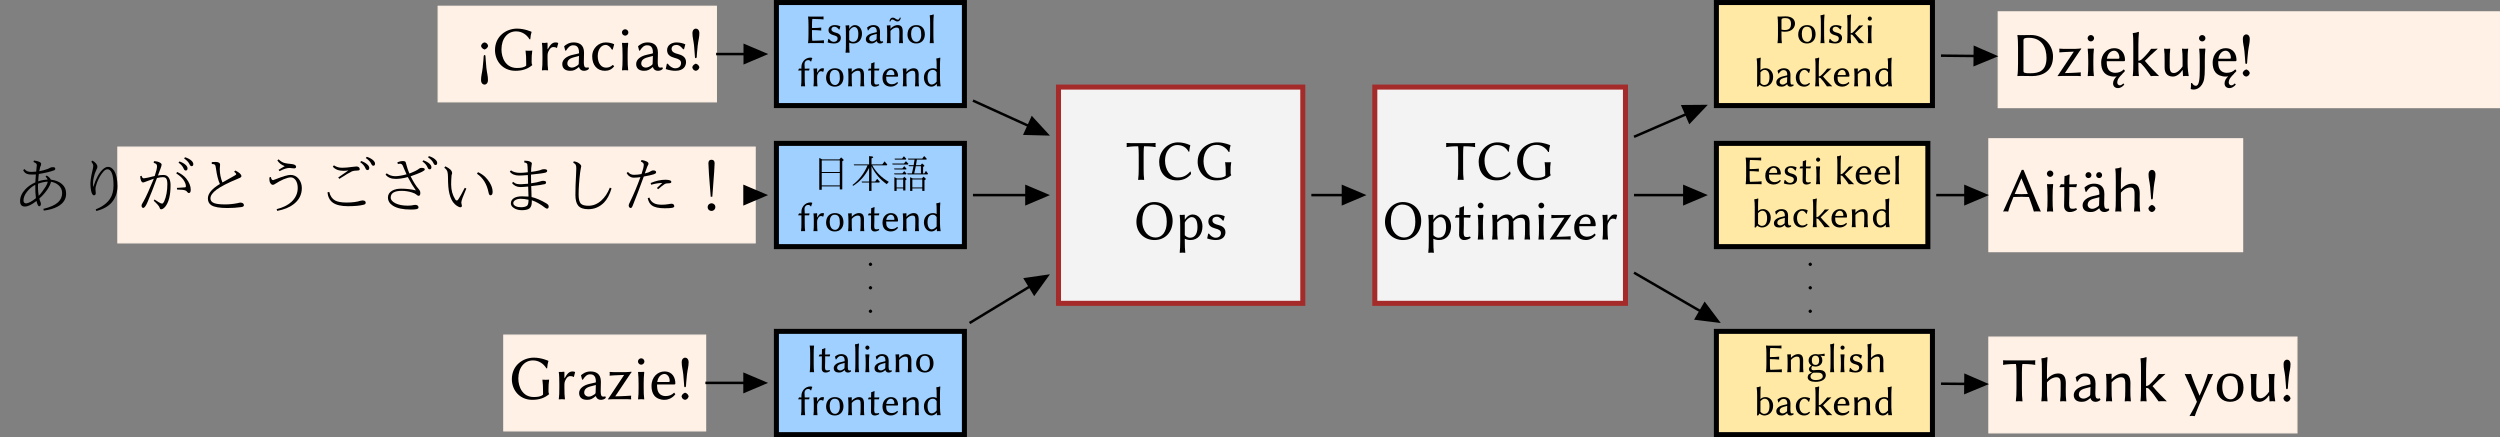 <?xml version="1.0"?>

<svg xmlns="http://www.w3.org/2000/svg" xmlns:xlink="http://www.w3.org/1999/xlink" width="791.615" height="138.413" viewBox="0 0 791.615 138.413" version="1.1">
<rect x="0" y="0" width="791.615" height="138.413" fill="#808080" stroke="none"/>
<defs>
<g>
<symbol overflow="visible" id="glyph0-0">
<path style="stroke:none;" d="M 0.656 -7.844 L 2.859 -4.531 L 0.656 -1.234 Z M 1.047 -0.656 L 3.25 -3.953 L 5.453 -0.656 Z M 3.641 -4.531 L 5.844 -7.844 L 5.844 -1.234 Z M 3.25 -5.125 L 1.047 -8.406 L 5.453 -8.406 Z M 0 0 L 6.5 0 L 6.5 -9.078 L 0 -9.078 Z M 0 0 "></path>
</symbol>
<symbol overflow="visible" id="glyph0-1">
<path style="stroke:none;" d="M 2.469 -2.594 L 2.469 -4.125 C 3.094 -4.125 4.469 -4.078 5.375 -3.984 L 5.406 -4.031 C 5.375 -4.141 5.375 -4.328 5.375 -4.453 C 5.375 -4.562 5.375 -4.75 5.406 -4.859 L 5.375 -4.906 C 4.609 -4.844 4 -4.766 2.469 -4.766 L 2.469 -5.781 C 2.469 -6 2.484 -7.344 2.578 -7.656 C 4.312 -7.656 6.109 -7.5 6.109 -7.5 L 6.141 -7.547 C 6.125 -7.656 6.109 -7.781 6.109 -7.891 C 6.109 -8 6.125 -8.203 6.141 -8.391 L 6.109 -8.422 C 5.906 -8.391 5.609 -8.391 5.328 -8.391 L 1.906 -8.391 C 1.469 -8.391 1.25 -8.422 1.25 -8.422 L 1.219 -8.391 C 1.328 -7.641 1.359 -6.766 1.359 -5.781 L 1.359 -2.594 C 1.359 -1.625 1.328 -0.703 1.219 0 L 1.234 0.031 C 1.234 0.031 1.453 0 1.906 0 L 5.453 0 C 5.734 0 6.031 0.016 6.234 0.031 L 6.266 0 C 6.25 -0.188 6.234 -0.266 6.234 -0.406 C 6.234 -0.531 6.25 -0.734 6.266 -0.828 L 6.234 -0.891 C 6.234 -0.891 4.312 -0.734 2.578 -0.734 C 2.484 -1.047 2.469 -2.375 2.469 -2.594 Z M 2.469 -2.594 "></path>
</symbol>
<symbol overflow="visible" id="glyph0-2">
<path style="stroke:none;" d="M 0.656 -1.312 L 0.422 -0.219 C 1.172 0.031 1.891 0.125 2.391 0.125 C 4.188 0.125 4.609 -0.938 4.609 -1.656 C 4.609 -2.719 3.75 -3.141 2.828 -3.359 C 2.344 -3.469 1.625 -3.719 1.625 -4.375 C 1.625 -4.906 2.047 -5.188 2.609 -5.188 C 3.281 -5.188 3.703 -4.656 4 -4.297 L 4.188 -4.312 L 4.453 -5.281 L 4.422 -5.312 C 4.047 -5.516 3.328 -5.703 2.672 -5.703 C 1.703 -5.703 0.703 -5.203 0.703 -4.125 C 0.703 -3.078 1.484 -2.75 2.266 -2.516 C 3.016 -2.312 3.578 -2.109 3.578 -1.469 C 3.578 -0.781 3.062 -0.391 2.375 -0.391 C 1.75 -0.391 1.203 -0.812 0.844 -1.328 Z M 0.656 -1.312 "></path>
</symbol>
<symbol overflow="visible" id="glyph0-3">
<path style="stroke:none;" d="M 2.109 -3.828 C 2.391 -4.516 3.156 -5.109 3.672 -5.109 C 4.547 -5.109 5 -4.297 5 -2.828 C 5 -1.766 4.703 -0.391 3.312 -0.391 C 3.109 -0.391 2.562 -0.438 2.109 -0.969 Z M 2.109 -4.578 L 2.109 -5.531 C 2.109 -5.625 2.094 -5.656 2.031 -5.656 C 1.734 -5.609 1.281 -5.594 0.969 -5.609 L 0.953 -5.578 C 1.047 -5.016 1.062 -4.031 1.062 -3.062 L 1.062 0.422 C 1.062 1.375 1.047 2.312 0.953 3.016 L 0.969 3.062 C 1.125 3.031 1.438 3.016 1.594 3.016 C 1.734 3.016 2.047 3.031 2.203 3.062 L 2.219 3.016 C 2.125 2.281 2.109 1.391 2.109 0.422 L 2.109 -0.156 C 2.438 0.031 2.922 0.125 3.391 0.125 C 5.109 0.125 6.156 -1.172 6.156 -3 C 6.156 -4.375 5.344 -5.703 3.891 -5.703 C 3.375 -5.703 2.734 -5.453 2.125 -4.531 Z M 2.109 -4.578 "></path>
</symbol>
<symbol overflow="visible" id="glyph0-4">
<path style="stroke:none;" d="M 4.031 -2.922 L 3.984 -1.375 C 3.984 -1.203 3.906 -1.125 3.797 -1.047 C 3.438 -0.766 2.984 -0.531 2.594 -0.531 C 2.016 -0.531 1.641 -0.922 1.641 -1.328 C 1.641 -1.906 1.906 -2.359 2.922 -2.625 Z M 4.031 -0.625 C 4.188 -0.109 4.562 0.125 5.047 0.125 C 5.375 0.125 5.766 0.047 6.078 -0.266 L 5.984 -0.594 C 5.844 -0.547 5.734 -0.531 5.625 -0.531 C 5.5 -0.531 5.328 -0.547 5.25 -0.625 C 5.125 -0.734 5.031 -1.062 5.031 -1.641 C 5.031 -2.016 5.062 -3.453 5.062 -3.594 C 5.062 -5.359 3.906 -5.703 2.922 -5.703 C 1.938 -5.703 1.344 -5.219 1.016 -4.953 L 0.969 -4.906 L 1.203 -4.031 L 1.359 -4.016 C 1.734 -4.609 2.172 -5.125 2.797 -5.125 C 3.266 -5.125 4.047 -5.062 4.047 -3.594 C 4.047 -3.5 3.984 -3.438 3.953 -3.438 L 2.75 -3.156 C 1.422 -2.859 0.578 -2.156 0.578 -1.281 C 0.578 -0.312 1.25 0.125 2.203 0.125 C 2.922 0.125 3.281 -0.031 3.984 -0.625 Z M 4.031 -0.625 "></path>
</symbol>
<symbol overflow="visible" id="glyph0-5">
<path style="stroke:none;" d="M 4.453 -7.406 C 4.203 -7.406 3.984 -7.547 3.766 -7.703 C 3.516 -7.875 3.219 -8.062 2.828 -8.062 C 2.281 -8.062 1.969 -7.672 1.797 -6.906 L 2.109 -6.844 C 2.234 -7.266 2.406 -7.469 2.75 -7.469 C 2.969 -7.469 3.219 -7.312 3.438 -7.172 C 3.719 -7 3.984 -6.844 4.281 -6.844 C 4.875 -6.844 5.25 -7.234 5.406 -8.016 L 5.094 -8.094 C 4.906 -7.547 4.734 -7.406 4.453 -7.406 Z M 5.984 -2.344 C 5.984 -2.75 6 -3.234 6 -3.656 C 6 -5 5.562 -5.703 4.391 -5.703 C 3.906 -5.703 2.984 -5.516 2.141 -4.531 L 2.125 -4.578 L 2.125 -5.531 C 2.125 -5.625 2.109 -5.656 2.047 -5.656 C 1.75 -5.609 1.281 -5.594 0.984 -5.609 L 0.969 -5.578 C 1.047 -5.016 1.078 -4.031 1.078 -3.062 L 1.078 -2.344 C 1.078 -1.359 1.062 -0.703 0.969 0 L 0.984 0.031 C 1.141 0.016 1.438 0 1.594 0 C 1.75 0 2.047 0.016 2.203 0.031 L 2.234 0 C 2.125 -0.734 2.125 -1.359 2.125 -2.344 L 2.125 -3.859 C 2.781 -4.641 3.531 -4.922 4 -4.922 C 4.672 -4.922 4.938 -4.672 4.938 -3.609 L 4.938 -2.344 C 4.938 -1.359 4.906 -0.703 4.828 0 L 4.844 0.031 C 5 0.016 5.297 0 5.453 0 C 5.609 0 5.922 0.016 6.078 0.031 L 6.094 0 C 6 -0.734 5.984 -1.359 5.984 -2.344 Z M 5.984 -2.344 "></path>
</symbol>
<symbol overflow="visible" id="glyph0-6">
<path style="stroke:none;" d="M 0.5 -2.672 C 0.5 -1.109 1.516 0.125 3.25 0.125 C 4.969 0.125 6 -1.078 6 -2.781 C 6 -4.547 5.062 -5.703 3.297 -5.703 C 1.594 -5.703 0.5 -4.516 0.5 -2.672 Z M 3.219 -5.188 C 4.594 -5.188 4.859 -4.125 4.859 -2.547 C 4.859 -1.312 4.234 -0.391 3.359 -0.391 C 1.984 -0.391 1.641 -1.891 1.641 -2.891 C 1.641 -4.016 1.984 -5.188 3.219 -5.188 Z M 3.219 -5.188 "></path>
</symbol>
<symbol overflow="visible" id="glyph0-7">
<path style="stroke:none;" d="M 1.172 -2.594 C 1.172 -1.641 1.156 -0.703 1.047 0 L 1.078 0.031 C 1.234 0.016 1.531 0 1.688 0 C 1.844 0 2.141 0.016 2.297 0.031 L 2.328 0 C 2.219 -0.734 2.203 -1.625 2.203 -2.594 L 2.203 -6.5 C 2.203 -7.469 2.266 -8.125 2.328 -8.938 C 2.328 -9.031 2.281 -9.078 2.203 -9.078 C 1.891 -8.938 1.609 -8.859 1.078 -8.812 L 1.047 -8.781 C 1.156 -8.219 1.172 -7.25 1.172 -6.266 Z M 1.172 -2.594 "></path>
</symbol>
<symbol overflow="visible" id="glyph0-8">
<path style="stroke:none;" d="M 1.281 -5.578 C 1 -5.578 0.703 -5.578 0.531 -5.609 C 0.438 -5.391 0.375 -5.266 0.25 -5.062 L 0.312 -4.984 C 0.547 -4.984 0.969 -5 1.281 -5 L 1.281 -2.594 C 1.281 -1.609 1.281 -0.703 1.156 0 L 1.188 0.031 C 1.344 0.016 1.656 0 1.812 0 C 1.969 0 2.281 0.016 2.438 0.031 L 2.453 0 C 2.359 -0.734 2.328 -1.609 2.328 -2.594 L 2.328 -5 L 2.766 -5 C 3.078 -5 3.531 -4.984 3.703 -4.984 C 3.75 -5.188 3.781 -5.312 3.859 -5.516 L 3.797 -5.609 C 3.578 -5.594 3.188 -5.578 2.891 -5.578 L 2.328 -5.578 L 2.328 -5.688 C 2.328 -6.156 2.266 -6.844 2.266 -7.078 C 2.266 -7.781 2.734 -8.281 3.469 -8.281 C 3.812 -8.281 4.078 -8.094 4.219 -7.828 L 4.375 -7.844 C 4.453 -8.188 4.609 -8.625 4.734 -8.906 L 4.719 -8.938 C 4.609 -9.016 4.375 -9.078 4.141 -9.078 C 3.312 -9.078 2.5 -8.703 2 -8.078 C 1.516 -7.453 1.281 -6.844 1.281 -6.078 Z M 1.281 -5.578 "></path>
</symbol>
<symbol overflow="visible" id="glyph0-9">
<path style="stroke:none;" d="M 2.172 -4.344 L 2.172 -5.531 C 2.172 -5.625 2.156 -5.656 2.094 -5.656 C 1.812 -5.609 1.344 -5.594 1.047 -5.609 L 1.016 -5.578 C 1.109 -5.016 1.125 -4.031 1.125 -3.062 L 1.125 -2.344 C 1.125 -1.359 1.125 -0.703 1.016 0 L 1.047 0.031 C 1.203 0.016 1.5 0 1.656 0 C 1.812 0 2.109 0.016 2.266 0.031 L 2.281 0 C 2.203 -0.734 2.172 -1.359 2.172 -2.344 L 2.172 -3.016 C 2.172 -3.562 2.344 -3.875 2.609 -4.297 C 2.812 -4.594 3.094 -4.766 3.344 -4.766 C 3.594 -4.766 3.844 -4.734 4.016 -4.578 L 4.125 -4.609 L 4.375 -5.562 L 4.328 -5.609 C 4.109 -5.688 4.094 -5.703 3.859 -5.703 C 3.156 -5.703 2.781 -5.297 2.203 -4.312 Z M 2.172 -4.344 "></path>
</symbol>
<symbol overflow="visible" id="glyph0-10">
<path style="stroke:none;" d="M 5.984 -2.344 C 5.984 -2.75 6 -3.234 6 -3.656 C 6 -5 5.562 -5.703 4.391 -5.703 C 3.906 -5.703 2.984 -5.516 2.141 -4.531 L 2.125 -4.578 L 2.125 -5.531 C 2.125 -5.625 2.109 -5.656 2.047 -5.656 C 1.75 -5.609 1.281 -5.594 0.984 -5.609 L 0.969 -5.578 C 1.047 -5.016 1.078 -4.031 1.078 -3.062 L 1.078 -2.344 C 1.078 -1.359 1.062 -0.703 0.969 0 L 0.984 0.031 C 1.141 0.016 1.438 0 1.594 0 C 1.75 0 2.047 0.016 2.203 0.031 L 2.234 0 C 2.125 -0.734 2.125 -1.359 2.125 -2.344 L 2.125 -3.859 C 2.781 -4.641 3.531 -4.922 4 -4.922 C 4.672 -4.922 4.938 -4.672 4.938 -3.609 L 4.938 -2.344 C 4.938 -1.359 4.906 -0.703 4.828 0 L 4.844 0.031 C 5 0.016 5.297 0 5.453 0 C 5.609 0 5.922 0.016 6.078 0.031 L 6.094 0 C 6 -0.734 5.984 -1.359 5.984 -2.344 Z M 5.984 -2.344 "></path>
</symbol>
<symbol overflow="visible" id="glyph0-11">
<path style="stroke:none;" d="M 1.234 -5.578 C 0.969 -5.578 0.688 -5.578 0.531 -5.609 C 0.438 -5.391 0.375 -5.266 0.25 -5.062 L 0.312 -4.984 C 0.531 -4.984 0.938 -5 1.234 -5 L 1.234 -3.219 C 1.234 -2.438 1.203 -1.516 1.203 -1.125 C 1.203 -0.266 1.734 0.125 2.344 0.125 C 2.891 0.125 3.297 0 3.844 -0.344 L 3.688 -0.672 C 3.281 -0.531 2.984 -0.516 2.672 -0.578 C 2.359 -0.625 2.234 -0.938 2.234 -1.641 C 2.234 -2.031 2.281 -2.594 2.281 -3.359 L 2.281 -5 L 2.766 -5 C 3.078 -5 3.531 -4.984 3.703 -4.984 C 3.75 -5.188 3.781 -5.312 3.859 -5.516 L 3.797 -5.609 C 3.562 -5.594 3.188 -5.578 2.891 -5.578 L 2.281 -5.578 C 2.281 -6.547 2.281 -6.719 2.344 -7.469 C 2.344 -7.562 2.297 -7.609 2.219 -7.609 C 1.891 -7.469 1.734 -7.328 1.312 -7.281 L 1.281 -7.234 C 1.266 -6.781 1.234 -6.328 1.234 -5.578 Z M 1.234 -5.578 "></path>
</symbol>
<symbol overflow="visible" id="glyph0-12">
<path style="stroke:none;" d="M 1.625 -3.547 C 1.844 -4.906 2.703 -5.188 3.109 -5.188 C 3.625 -5.188 4.203 -4.703 4.203 -3.734 C 4.203 -3.609 4.141 -3.547 4.016 -3.547 Z M 5.094 -1.359 C 4.641 -0.859 4.031 -0.641 3.312 -0.641 C 2.875 -0.641 2.266 -0.812 1.891 -1.375 C 1.656 -1.734 1.594 -2.281 1.594 -3.031 L 5.125 -3.031 C 5.266 -3.031 5.359 -3.109 5.359 -3.25 C 5.359 -4.344 4.828 -5.703 3.109 -5.703 C 1.766 -5.703 0.438 -4.625 0.438 -2.719 C 0.438 -1.969 0.594 -1.25 1.031 -0.734 C 1.469 -0.188 2.219 0.125 3.094 0.125 C 4.031 0.125 4.859 -0.344 5.359 -1.031 Z M 5.094 -1.359 "></path>
</symbol>
<symbol overflow="visible" id="glyph0-13">
<path style="stroke:none;" d="M 4.688 -1.469 C 4.219 -0.875 3.625 -0.547 3.094 -0.547 C 2.391 -0.547 1.797 -1.25 1.797 -2.875 C 1.797 -4.828 2.828 -5.188 3.453 -5.188 C 4.062 -5.188 4.375 -4.922 4.688 -4.438 Z M 4.688 -0.75 L 4.719 -0.75 L 4.781 0 C 4.781 0.031 4.828 0.031 4.906 0.031 C 5.062 0.016 5.156 0 5.359 0 C 5.516 0 5.766 0.016 5.922 0.031 L 5.953 0 C 5.844 -0.562 5.734 -1.516 5.734 -2.5 L 5.734 -6.5 C 5.734 -7.469 5.781 -8.141 5.844 -8.938 C 5.844 -9.031 5.812 -9.078 5.734 -9.078 C 5.406 -8.938 5.141 -8.859 4.609 -8.812 L 4.578 -8.781 C 4.688 -8.219 4.688 -7.25 4.688 -6.266 L 4.688 -5.422 C 4.391 -5.594 3.859 -5.703 3.594 -5.703 C 1.906 -5.703 0.656 -4.531 0.656 -2.766 C 0.656 -1.172 1.609 0.125 3.016 0.125 C 3.641 0.125 4.219 -0.156 4.688 -0.75 Z M 4.688 -0.75 "></path>
</symbol>
<symbol overflow="visible" id="glyph0-14">
<path style="stroke:none;" d="M 1.359 -5.781 L 1.359 -2.594 C 1.359 -1.625 1.328 -0.703 1.219 0 L 1.25 0.031 C 1.406 0.016 1.75 0 1.906 0 C 2.062 0 2.422 0.016 2.578 0.031 L 2.594 0 C 2.5 -0.734 2.469 -1.625 2.469 -2.594 L 2.469 -5.781 C 2.469 -6.766 2.5 -7.703 2.594 -8.391 L 2.578 -8.422 C 2.422 -8.391 2.062 -8.391 1.906 -8.391 C 1.75 -8.391 1.406 -8.391 1.25 -8.422 L 1.219 -8.391 C 1.328 -7.641 1.359 -6.766 1.359 -5.781 Z M 1.359 -5.781 "></path>
</symbol>
<symbol overflow="visible" id="glyph0-15">
<path style="stroke:none;" d="M 1.047 -7.766 C 1.047 -7.406 1.359 -7.094 1.703 -7.094 C 2.047 -7.094 2.359 -7.406 2.359 -7.766 C 2.359 -8.109 2.047 -8.422 1.703 -8.422 C 1.359 -8.422 1.047 -8.109 1.047 -7.766 Z M 1.172 -3.062 L 1.172 -2.344 C 1.172 -1.359 1.141 -0.703 1.047 0 L 1.078 0.031 C 1.234 0.016 1.531 0 1.688 0 C 1.844 0 2.141 0.016 2.297 0.031 L 2.328 0 C 2.234 -0.734 2.203 -1.359 2.203 -2.344 L 2.203 -3.266 C 2.203 -4.234 2.25 -4.703 2.328 -5.5 C 2.328 -5.609 2.312 -5.625 2.203 -5.625 C 1.906 -5.609 1.359 -5.594 1.078 -5.609 L 1.047 -5.578 C 1.125 -5.016 1.172 -4.031 1.172 -3.062 Z M 1.172 -3.062 "></path>
</symbol>
<symbol overflow="visible" id="glyph0-16">
<path style="stroke:none;" d="M 2.469 -7.344 C 2.469 -7.719 2.703 -7.922 3.641 -7.922 C 4.531 -7.922 5.484 -7.672 5.484 -6.125 C 5.484 -4.625 4.766 -4.141 3.5 -4.141 C 3.172 -4.141 2.641 -4.188 2.469 -4.281 Z M 1.359 -5.781 L 1.359 -2.594 C 1.359 -1.625 1.328 -0.703 1.219 0 L 1.25 0.031 C 1.406 0.016 1.75 0 1.906 0 C 2.062 0 2.422 0.016 2.578 0.031 L 2.594 0 C 2.5 -0.734 2.469 -1.625 2.469 -2.594 L 2.469 -3.719 C 2.75 -3.625 3.109 -3.594 3.562 -3.594 C 5.922 -3.594 6.75 -5.078 6.75 -6.188 C 6.75 -7.156 6.141 -8.469 3.734 -8.469 C 3.391 -8.469 2.297 -8.391 1.906 -8.391 C 1.75 -8.391 1.406 -8.391 1.25 -8.422 L 1.219 -8.391 C 1.328 -7.641 1.359 -6.766 1.359 -5.781 Z M 1.359 -5.781 "></path>
</symbol>
<symbol overflow="visible" id="glyph0-17">
<path style="stroke:none;" d="M 1.172 -2.594 C 1.172 -1.641 1.156 -0.703 1.047 0 L 1.078 0.031 C 1.234 0.016 1.531 0 1.688 0 C 1.844 0 2.141 0.016 2.297 0.031 L 2.328 0 C 2.219 -0.734 2.203 -1.625 2.203 -2.594 L 2.203 -2.734 C 2.312 -2.734 2.625 -2.688 2.75 -2.594 C 3.594 -1.703 3.906 -1.234 4.781 0.031 C 4.984 0.016 5.422 0 5.641 0 C 5.859 0 6.312 0.016 6.422 0.031 L 6.453 0 C 5.484 -1.031 4.781 -1.594 3.547 -3.094 C 4.062 -3.625 5.328 -4.859 6.172 -5.578 L 6.156 -5.609 C 5.906 -5.578 5.188 -5.578 4.844 -5.578 C 4.281 -4.766 3.297 -3.719 2.781 -3.312 C 2.609 -3.188 2.375 -3.141 2.203 -3.125 L 2.203 -6.5 C 2.203 -7.469 2.266 -8.125 2.328 -8.938 C 2.328 -9.031 2.281 -9.078 2.203 -9.078 C 1.891 -8.938 1.609 -8.859 1.078 -8.812 L 1.047 -8.781 C 1.156 -8.219 1.172 -7.25 1.172 -6.266 Z M 1.172 -2.594 "></path>
</symbol>
<symbol overflow="visible" id="glyph0-18">
<path style="stroke:none;" d="M 2.109 -1.047 L 2.109 -4.422 C 2.609 -4.938 2.938 -5.188 3.469 -5.188 C 4.266 -5.188 4.969 -4.531 4.969 -2.906 C 4.969 -1.297 4.484 -0.391 3.25 -0.391 C 2.844 -0.391 2.359 -0.734 2.109 -1.047 Z M 2.109 -6.5 C 2.109 -7.469 2.125 -8.156 2.188 -8.938 C 2.188 -9.031 2.141 -9.078 2.062 -9.078 C 1.734 -8.938 1.469 -8.859 0.938 -8.812 L 0.906 -8.781 C 1.016 -8.219 1.062 -7.25 1.062 -6.266 L 1.062 -0.953 C 1.062 -0.438 1.047 -0.266 1 0.031 C 1.078 0.109 1.234 0.125 1.359 0.125 C 1.516 -0.031 1.656 -0.25 1.797 -0.5 C 2.172 -0.188 2.766 0.125 3.328 0.125 C 4.656 0.125 6.125 -0.812 6.125 -3.016 C 6.125 -4.609 4.984 -5.703 3.734 -5.703 C 3.109 -5.703 2.547 -5.531 2.109 -5.062 Z M 2.109 -6.5 "></path>
</symbol>
<symbol overflow="visible" id="glyph0-19">
<path style="stroke:none;" d="M 3.25 -5.188 C 3.75 -5.188 4.219 -4.828 4.547 -4.219 L 4.719 -4.234 L 5.016 -5.297 L 4.984 -5.344 C 4.594 -5.547 3.906 -5.703 3.266 -5.703 C 1.906 -5.703 0.5 -4.609 0.5 -2.828 C 0.5 -1.031 1.516 0.125 3.109 0.125 C 3.891 0.125 4.5 -0.125 5.016 -0.797 L 4.766 -1.062 L 4.719 -1.062 C 4.219 -0.625 3.812 -0.516 3.328 -0.516 C 2.375 -0.516 1.641 -1.375 1.641 -2.906 C 1.641 -4.328 2.391 -5.188 3.25 -5.188 Z M 3.25 -5.188 "></path>
</symbol>
<symbol overflow="visible" id="glyph0-20">
<path style="stroke:none;" d="M 1.312 1.359 C 1.312 0.922 1.703 0.438 2.156 0.188 C 2.547 0.188 3.141 0.156 3.312 0.156 C 3.938 0.156 4.344 0.172 4.688 0.375 C 5.062 0.594 5.203 0.969 5.203 1.312 C 5.203 2.109 4.141 2.516 3.016 2.516 C 2.172 2.516 1.312 2.234 1.312 1.359 Z M 5.062 -3.703 C 5.062 -4.609 4.719 -5.016 4.422 -5.219 C 4.812 -5.188 5.234 -5.141 5.766 -5.078 L 5.812 -5.125 C 5.781 -5.234 5.766 -5.344 5.766 -5.453 C 5.766 -5.578 5.781 -5.688 5.812 -5.797 L 5.766 -5.844 C 5.141 -5.781 4.688 -5.641 3.719 -5.594 C 3.484 -5.672 3.203 -5.703 2.922 -5.703 C 1.891 -5.703 0.719 -5.016 0.719 -3.734 C 0.719 -2.75 1.281 -2.312 1.641 -2.109 C 1.266 -1.844 0.812 -1.469 0.812 -1.031 C 0.812 -0.5 1.125 -0.031 1.812 0.094 C 1.453 0.25 1.047 0.5 0.719 0.75 C 0.547 1 0.422 1.359 0.422 1.609 C 0.422 2.641 1.531 3.078 2.906 3.078 C 4.938 3.078 6.156 2.234 6.156 1.016 C 6.156 0.438 5.969 0.031 5.609 -0.266 C 5.109 -0.688 4.219 -0.703 3.766 -0.703 C 3.547 -0.703 3.031 -0.672 2.734 -0.641 C 2.547 -0.625 2.422 -0.609 2.359 -0.609 C 1.984 -0.609 1.594 -0.656 1.594 -1.219 C 1.594 -1.484 1.656 -1.703 1.953 -1.953 C 2.125 -1.859 2.516 -1.766 2.906 -1.766 C 4.266 -1.766 5.062 -2.672 5.062 -3.703 Z M 4.062 -3.688 C 4.062 -2.906 3.734 -2.281 2.953 -2.281 C 2.016 -2.281 1.734 -2.906 1.734 -3.797 C 1.734 -4.656 2.125 -5.219 2.875 -5.219 C 3.719 -5.219 4.062 -4.609 4.062 -3.688 Z M 4.062 -3.688 "></path>
</symbol>
<symbol overflow="visible" id="glyph0-21">
<path style="stroke:none;" d="M 2.203 -4.578 L 2.203 -6.516 C 2.203 -7.469 2.266 -8.156 2.328 -8.938 C 2.328 -9.031 2.281 -9.078 2.203 -9.078 C 1.891 -8.938 1.609 -8.859 1.078 -8.812 L 1.047 -8.781 C 1.156 -8.219 1.172 -7.234 1.172 -6.25 L 1.172 -2.344 C 1.172 -1.375 1.156 -0.734 1.047 0 L 1.078 0.031 C 1.234 0.016 1.531 0 1.688 0 C 1.844 0 2.141 0.016 2.297 0.031 L 2.328 0 C 2.234 -0.734 2.203 -1.359 2.203 -2.344 L 2.203 -3.859 C 2.875 -4.641 3.641 -4.922 4.094 -4.922 C 4.766 -4.922 5.031 -4.672 5.031 -3.609 L 5.031 -2.344 C 5.031 -1.359 5.016 -0.703 4.906 0 L 4.938 0.031 C 5.094 0.016 5.391 0 5.547 0 C 5.703 0 6 0.016 6.156 0.031 L 6.188 0 C 6.078 -0.734 6.078 -1.359 6.078 -2.344 C 6.078 -2.75 6.094 -3.234 6.094 -3.656 C 6.094 -5 5.656 -5.703 4.484 -5.703 C 3.984 -5.703 3.062 -5.516 2.234 -4.531 Z M 2.203 -4.578 "></path>
</symbol>
<symbol overflow="visible" id="glyph1-0">
<path style="stroke:none;" d="M 11.266 1.25 L 1.25 1.25 L 1.25 -10.766 L 11.266 -10.766 Z M 10.203 -10.109 L 2.328 -10.109 L 6.266 -5.266 Z M 10.609 0.109 L 10.609 -9.594 L 6.688 -4.75 Z M 5.844 -4.75 L 1.906 -9.609 L 1.906 0.109 Z M 10.188 0.609 L 6.266 -4.234 L 2.344 0.609 Z M 10.188 0.609 "></path>
</symbol>
<symbol overflow="visible" id="glyph1-1">
<path style="stroke:none;" d="M 3.469 -9.094 L 8.922 -9.094 L 9.453 -9.719 C 9.992 -9.281 10.266 -9 10.266 -8.875 C 10.266 -8.812 10.227 -8.766 10.156 -8.734 L 9.828 -8.5 L 9.828 0.406 L 9.047 0.406 L 9.047 -0.547 L 3.328 -0.547 L 3.328 0.531 L 2.547 0.531 L 2.547 -9.547 C 2.742 -9.453 3.051 -9.301 3.469 -9.094 Z M 3.328 -8.781 L 3.328 -5.109 L 9.047 -5.109 L 9.047 -8.781 Z M 9.047 -0.859 L 9.047 -4.797 L 3.328 -4.797 L 3.328 -0.859 Z M 9.047 -0.859 "></path>
</symbol>
<symbol overflow="visible" id="glyph1-2">
<path style="stroke:none;" d="M 6.578 -6.953 L 6.578 -2.078 L 7.719 -2.078 L 8.375 -2.922 C 8.664 -2.648 8.941 -2.352 9.203 -2.031 L 9.062 -1.766 L 6.578 -1.766 L 6.578 0.891 L 5.812 0.891 L 5.812 -1.766 L 3.562 -1.766 L 3.453 -2.078 L 5.812 -2.078 L 5.812 -6.406 C 4.594 -3.945 2.91 -2.055 0.766 -0.734 L 0.547 -0.984 C 2.672 -2.578 4.266 -4.656 5.328 -7.219 L 1.078 -7.219 L 0.953 -7.516 L 5.812 -7.516 L 5.812 -10.141 C 6.688 -10.098 7.125 -9.984 7.125 -9.797 C 7.125 -9.68 6.941 -9.555 6.578 -9.422 L 6.578 -7.516 L 10 -7.516 L 10.719 -8.469 C 11.125 -8.039 11.41 -7.707 11.578 -7.469 L 11.422 -7.219 L 6.812 -7.219 C 7.977 -5.082 9.727 -3.332 12.062 -1.969 C 11.801 -1.75 11.586 -1.504 11.422 -1.234 C 9.297 -2.734 7.703 -4.594 6.641 -6.812 Z M 6.578 -6.953 "></path>
</symbol>
<symbol overflow="visible" id="glyph1-3">
<path style="stroke:none;" d="M 2.125 -3.062 L 4 -3.062 L 4.438 -3.609 C 4.926 -3.203 5.172 -2.938 5.172 -2.812 C 5.172 -2.75 5.145 -2.703 5.094 -2.672 L 4.797 -2.5 L 4.797 0.75 L 4.094 0.75 L 4.094 0.094 L 2.016 0.094 L 2.016 0.891 L 1.312 0.891 L 1.312 -3.484 C 1.445 -3.43 1.719 -3.289 2.125 -3.062 Z M 2.016 -2.75 L 2.016 -0.219 L 4.094 -0.219 L 4.094 -2.75 Z M 7.141 -3.062 L 10.047 -3.062 L 10.531 -3.625 C 11.02 -3.25 11.266 -3 11.266 -2.875 C 11.266 -2.82 11.223 -2.766 11.141 -2.703 L 10.844 -2.5 L 10.844 0.891 L 10.141 0.891 L 10.141 0.094 L 7 0.094 L 7 0.891 L 6.297 0.891 L 6.297 -3.453 C 6.453 -3.391 6.734 -3.258 7.141 -3.062 Z M 7 -2.75 L 7 -0.219 L 10.141 -0.219 L 10.141 -2.75 Z M 8.141 -7.266 L 9.625 -7.266 L 10.078 -7.812 C 10.578 -7.414 10.828 -7.172 10.828 -7.078 C 10.828 -7.023 10.781 -6.969 10.688 -6.906 L 10.406 -6.719 L 10.406 -4.656 L 10.797 -4.656 L 11.312 -5.469 C 11.508 -5.238 11.723 -4.945 11.953 -4.594 L 11.812 -4.344 L 5.5 -4.344 L 5.359 -4.656 L 6.844 -4.656 C 7.031 -5.332 7.203 -6.098 7.359 -6.953 L 5.922 -6.953 L 5.781 -7.266 L 7.422 -7.266 C 7.535 -7.879 7.629 -8.469 7.703 -9.031 L 5.734 -9.031 L 5.594 -9.344 L 10.141 -9.344 L 10.734 -10.156 C 11.047 -9.875 11.32 -9.578 11.562 -9.266 L 11.453 -9.031 L 8.422 -9.031 L 8.422 -8.922 C 8.297 -8.172 8.203 -7.617 8.141 -7.266 Z M 8.094 -6.953 C 7.938 -6.148 7.77 -5.383 7.594 -4.656 L 9.719 -4.656 L 9.719 -6.953 Z M 3.844 -6.219 L 4.438 -6.953 C 4.645 -6.754 4.883 -6.477 5.156 -6.125 L 5.031 -5.906 L 1.344 -5.906 L 1.219 -6.219 Z M 3.734 -9.344 L 4.328 -10.094 C 4.609 -9.832 4.859 -9.562 5.078 -9.281 L 4.938 -9.031 L 1.469 -9.031 L 1.375 -9.344 Z M 3.844 -4.656 L 4.438 -5.391 C 4.727 -5.109 4.969 -4.836 5.156 -4.578 L 5.016 -4.344 L 1.344 -4.344 L 1.219 -4.656 Z M 4.344 -7.781 L 4.969 -8.531 C 5.227 -8.301 5.488 -8.023 5.75 -7.703 L 5.609 -7.469 L 0.75 -7.469 L 0.641 -7.781 Z M 4.344 -7.781 "></path>
</symbol>
<symbol overflow="visible" id="glyph2-0">
<path style="stroke:none;" d="M 1 -12.062 L 4.406 -6.984 L 1 -1.906 Z M 1.594 -1 L 5 -6.078 L 8.406 -1 Z M 5.594 -6.984 L 9 -12.062 L 9 -1.906 Z M 5 -7.875 L 1.594 -12.938 L 8.406 -12.938 Z M 0 0 L 10 0 L 10 -13.953 L 0 -13.953 Z M 0 0 "></path>
</symbol>
<symbol overflow="visible" id="glyph2-1">
<path style="stroke:none;" d="M 2.297 4.578 C 2.734 4.578 3.375 4.203 3.375 3.125 C 3.375 1.719 3.062 1.016 2.875 -0.734 C 2.719 -2.297 2.625 -4.094 2.578 -4.516 C 2.562 -4.641 2.516 -4.781 2.297 -4.781 C 2.094 -4.781 2.047 -4.594 2.016 -4.375 C 1.984 -4.094 1.953 -2.906 1.703 -0.734 C 1.5 0.984 1.188 1.812 1.188 3.125 C 1.188 4.125 1.766 4.578 2.297 4.578 Z M 3.422 -7.703 C 3.234 -8.375 2.953 -8.641 2.344 -8.781 L 2.266 -8.781 C 1.703 -8.641 1.375 -8.344 1.188 -7.703 L 1.188 -7.625 C 1.359 -7.062 1.688 -6.766 2.266 -6.547 L 2.344 -6.547 C 2.938 -6.781 3.234 -7.094 3.422 -7.625 Z M 3.422 -7.703 "></path>
</symbol>
<symbol overflow="visible" id="glyph2-2">
<path style="stroke:none;" d="M 10.922 -2.344 L 10.922 -1.438 C 10.234 -0.797 9.062 -0.688 7.984 -0.688 C 4.422 -0.688 3.094 -3.906 3.094 -6.547 C 3.094 -10.047 5.047 -12.281 7.734 -12.281 C 9.547 -12.281 11.078 -11.281 11.984 -9.766 L 12.219 -9.781 C 12.297 -10.797 12.406 -11.344 12.625 -12.094 L 12.578 -12.156 C 12.578 -12.156 10.453 -13.156 8.016 -13.156 C 4.578 -13.156 1.047 -10.734 1.047 -6.344 C 1.047 -2.875 3.5 0.203 7.516 0.203 C 9.859 0.203 11.5 -0.453 12.844 -1.594 L 12.844 -1.656 C 12.656 -1.875 12.641 -2.406 12.641 -2.625 L 12.641 -2.734 C 12.641 -4.234 12.688 -5.078 12.844 -6.141 L 12.812 -6.203 C 12.812 -6.203 12.484 -6.141 11.781 -6.141 C 11.094 -6.141 10.766 -6.203 10.766 -6.203 L 10.719 -6.141 C 10.875 -5 10.922 -3.844 10.922 -2.344 Z M 10.922 -2.344 "></path>
</symbol>
<symbol overflow="visible" id="glyph2-3">
<path style="stroke:none;" d="M 3.344 -6.688 L 3.344 -8.5 C 3.344 -8.656 3.312 -8.703 3.219 -8.703 C 2.781 -8.625 2.062 -8.594 1.594 -8.641 L 1.562 -8.578 C 1.703 -7.719 1.734 -6.203 1.734 -4.703 L 1.734 -3.594 C 1.734 -2.094 1.719 -1.078 1.562 0 L 1.594 0.062 C 1.844 0.016 2.297 0 2.547 0 C 2.781 0 3.234 0.016 3.484 0.062 L 3.516 0 C 3.375 -1.141 3.344 -2.078 3.344 -3.594 L 3.344 -4.641 C 3.344 -5.484 3.594 -5.953 4.016 -6.625 C 4.312 -7.062 4.766 -7.312 5.141 -7.312 C 5.547 -7.312 5.922 -7.281 6.188 -7.047 L 6.344 -7.078 L 6.734 -8.562 L 6.656 -8.641 C 6.312 -8.734 6.297 -8.781 5.938 -8.781 C 4.859 -8.781 4.281 -8.156 3.406 -6.641 Z M 3.344 -6.688 "></path>
</symbol>
<symbol overflow="visible" id="glyph2-4">
<path style="stroke:none;" d="M 6.203 -4.5 L 6.125 -2.125 C 6.125 -1.859 6 -1.719 5.844 -1.594 C 5.281 -1.188 4.594 -0.812 4 -0.812 C 3.094 -0.812 2.516 -1.422 2.516 -2.047 C 2.516 -2.938 2.938 -3.625 4.5 -4.047 Z M 6.203 -0.953 C 6.438 -0.188 7.016 0.203 7.766 0.203 C 8.266 0.203 8.875 0.078 9.359 -0.422 L 9.203 -0.922 C 8.984 -0.844 8.812 -0.812 8.656 -0.812 C 8.453 -0.812 8.203 -0.844 8.078 -0.953 C 7.875 -1.141 7.734 -1.641 7.734 -2.516 C 7.734 -3.094 7.797 -5.312 7.797 -5.547 C 7.797 -8.234 6.016 -8.781 4.5 -8.781 C 2.984 -8.781 2.062 -8.047 1.562 -7.625 L 1.5 -7.547 L 1.844 -6.203 L 2.094 -6.188 C 2.656 -7.078 3.344 -7.875 4.297 -7.875 C 5.016 -7.875 6.219 -7.781 6.219 -5.516 C 6.219 -5.375 6.141 -5.297 6.078 -5.281 L 4.219 -4.859 C 2.188 -4.406 0.906 -3.312 0.906 -1.953 C 0.906 -0.484 1.922 0.203 3.406 0.203 C 4.5 0.203 5.062 -0.062 6.125 -0.953 Z M 6.203 -0.953 "></path>
</symbol>
<symbol overflow="visible" id="glyph2-5">
<path style="stroke:none;" d="M 5 -7.984 C 5.781 -7.984 6.484 -7.422 7 -6.5 L 7.266 -6.516 L 7.719 -8.156 L 7.688 -8.219 C 7.062 -8.547 6.016 -8.781 5.016 -8.781 C 2.938 -8.781 0.766 -7.078 0.766 -4.359 C 0.766 -1.578 2.344 0.203 4.781 0.203 C 5.984 0.203 6.922 -0.203 7.719 -1.219 L 7.344 -1.641 L 7.266 -1.641 C 6.5 -0.953 5.859 -0.797 5.125 -0.797 C 3.656 -0.797 2.516 -2.125 2.516 -4.453 C 2.516 -6.656 3.688 -7.984 5 -7.984 Z M 5 -7.984 "></path>
</symbol>
<symbol overflow="visible" id="glyph2-6">
<path style="stroke:none;" d="M 1.594 -11.938 C 1.594 -11.406 2.078 -10.922 2.625 -10.922 C 3.156 -10.922 3.641 -11.406 3.641 -11.938 C 3.641 -12.484 3.156 -12.953 2.625 -12.953 C 2.078 -12.953 1.594 -12.484 1.594 -11.938 Z M 1.797 -4.703 L 1.797 -3.594 C 1.797 -2.094 1.766 -1.078 1.625 0 L 1.656 0.062 C 1.906 0.016 2.359 0 2.594 0 C 2.844 0 3.297 0.016 3.547 0.062 L 3.578 0 C 3.438 -1.141 3.406 -2.078 3.406 -3.594 L 3.406 -5.016 C 3.406 -6.516 3.453 -7.234 3.578 -8.453 C 3.578 -8.641 3.562 -8.656 3.406 -8.656 C 2.938 -8.625 2.078 -8.594 1.656 -8.641 L 1.625 -8.578 C 1.734 -7.719 1.797 -6.203 1.797 -4.703 Z M 1.797 -4.703 "></path>
</symbol>
<symbol overflow="visible" id="glyph2-7">
<path style="stroke:none;" d="M 1 -2.016 L 0.656 -0.344 C 1.797 0.062 2.922 0.203 3.688 0.203 C 6.438 0.203 7.078 -1.438 7.078 -2.547 C 7.078 -4.188 5.781 -4.812 4.359 -5.156 C 3.594 -5.344 2.5 -5.719 2.5 -6.719 C 2.5 -7.547 3.156 -7.984 4.016 -7.984 C 5.062 -7.984 5.703 -7.156 6.156 -6.625 L 6.438 -6.641 L 6.844 -8.125 L 6.797 -8.188 C 6.219 -8.484 5.125 -8.781 4.094 -8.781 C 2.625 -8.781 1.078 -8 1.078 -6.344 C 1.078 -4.734 2.281 -4.219 3.484 -3.875 C 4.641 -3.562 5.5 -3.234 5.5 -2.266 C 5.5 -1.203 4.719 -0.594 3.656 -0.594 C 2.703 -0.594 1.859 -1.266 1.297 -2.047 Z M 1 -2.016 "></path>
</symbol>
<symbol overflow="visible" id="glyph2-8">
<path style="stroke:none;" d="M 2.266 -13.156 C 1.812 -13.156 1.188 -12.781 1.188 -11.703 C 1.188 -10.297 1.5 -9.594 1.688 -7.844 C 1.844 -6.281 1.938 -4.484 1.984 -4.062 C 2 -3.938 2.047 -3.797 2.266 -3.797 C 2.453 -3.797 2.516 -3.984 2.547 -4.203 C 2.578 -4.484 2.594 -5.688 2.859 -7.844 C 3.062 -9.562 3.375 -10.406 3.375 -11.703 C 3.375 -12.703 2.797 -13.156 2.266 -13.156 Z M 1.141 -0.875 C 1.312 -0.219 1.594 0.062 2.219 0.203 L 2.297 0.203 C 2.859 0.062 3.188 -0.234 3.375 -0.875 L 3.375 -0.953 C 3.203 -1.516 2.875 -1.844 2.297 -2.047 L 2.219 -2.047 C 1.625 -1.797 1.312 -1.5 1.141 -0.953 Z M 1.141 -0.875 "></path>
</symbol>
<symbol overflow="visible" id="glyph2-9">
<path style="stroke:none;" d="M 2.719 -0.906 L 7.297 -7.734 C 7.641 -8.234 7.781 -8.438 7.906 -8.578 C 7.906 -8.656 7.875 -8.703 7.797 -8.703 C 7.703 -8.703 6.766 -8.578 6.188 -8.578 L 2.094 -8.578 C 1.703 -8.578 1.281 -8.594 0.984 -8.641 L 0.938 -8.578 C 0.953 -8.312 0.984 -8.219 0.984 -8.047 C 0.984 -7.859 0.953 -7.688 0.938 -7.516 L 0.984 -7.453 C 0.984 -7.453 3.234 -7.641 5.547 -7.688 L 0.844 -0.641 C 0.688 -0.406 0.562 -0.219 0.406 -0.016 L 0.453 0.062 C 0.453 0.062 1.516 0 2.078 0 L 6.594 0 C 7 0 7.422 0.016 7.719 0.062 L 7.766 0 C 7.734 -0.266 7.719 -0.359 7.719 -0.547 C 7.719 -0.719 7.734 -0.906 7.766 -1.062 L 7.719 -1.125 C 7.719 -1.125 5.156 -0.922 2.719 -0.906 Z M 2.719 -0.906 "></path>
</symbol>
<symbol overflow="visible" id="glyph2-10">
<path style="stroke:none;" d="M 2.5 -5.453 C 2.844 -7.547 4.156 -7.984 4.781 -7.984 C 5.578 -7.984 6.453 -7.234 6.453 -5.734 C 6.453 -5.562 6.375 -5.453 6.188 -5.453 Z M 7.844 -2.078 C 7.141 -1.312 6.203 -0.984 5.094 -0.984 C 4.422 -0.984 3.484 -1.234 2.922 -2.125 C 2.562 -2.688 2.438 -3.5 2.438 -4.656 L 7.875 -4.656 C 8.094 -4.656 8.234 -4.781 8.234 -5 C 8.234 -6.688 7.422 -8.781 4.781 -8.781 C 2.719 -8.781 0.688 -7.125 0.688 -4.188 C 0.688 -3.047 0.922 -1.922 1.578 -1.125 C 2.266 -0.297 3.422 0.203 4.766 0.203 C 6.203 0.203 7.484 -0.547 8.234 -1.578 Z M 7.844 -2.078 "></path>
</symbol>
<symbol overflow="visible" id="glyph2-11">
<path style="stroke:none;" d="M 3.797 -1.641 L 3.797 -11.281 C 3.797 -11.984 4.5 -12.078 5.484 -12.078 C 9.797 -12.078 11.094 -8.766 11.094 -5.688 C 11.094 -1.641 8.797 -0.844 5.984 -0.844 C 4.016 -0.844 3.797 -1 3.797 -1.641 Z M 2.938 -12.906 C 2.266 -12.906 1.922 -12.953 1.922 -12.953 L 1.875 -12.906 C 2.047 -11.766 2.078 -10.406 2.078 -8.906 L 2.078 -4 C 2.078 -2.5 2.047 -1.078 1.875 0 L 1.906 0.062 C 1.906 0.062 2.234 0 2.938 0 C 4.359 0 4.547 0.047 6.594 0.047 C 9.422 0.047 13.156 -1.234 13.156 -6.156 C 13.156 -9.875 10.078 -12.953 6.234 -12.953 C 4.953 -12.953 4.219 -12.906 2.938 -12.906 Z M 2.938 -12.906 "></path>
</symbol>
<symbol overflow="visible" id="glyph2-12">
<path style="stroke:none;" d="M 2.5 -5.453 C 2.844 -7.547 4.156 -7.984 4.781 -7.984 C 5.578 -7.984 6.453 -7.234 6.453 -5.734 C 6.453 -5.562 6.375 -5.453 6.188 -5.453 Z M 7.844 -2.078 C 7.141 -1.312 6.203 -0.984 5.094 -0.984 C 4.422 -0.984 3.484 -1.234 2.922 -2.125 C 2.562 -2.688 2.438 -3.5 2.438 -4.656 L 7.875 -4.656 C 8.094 -4.656 8.234 -4.781 8.234 -5 C 8.234 -6.688 7.422 -8.781 4.781 -8.781 C 2.719 -8.781 0.688 -7.125 0.688 -4.188 C 0.688 -3.047 0.922 -1.922 1.578 -1.125 C 2.266 -0.297 3.422 0.203 4.766 0.203 C 5.047 0.203 5.312 0.188 5.594 0.125 C 4.938 0.766 4.453 1.516 4.453 2.344 C 4.453 3.281 5.062 3.859 6.047 3.859 C 6.719 3.859 7.484 3.406 8.016 2.734 L 7.734 2.406 L 7.688 2.375 C 7.406 2.688 6.953 2.984 6.625 2.984 C 6.094 2.984 5.781 2.547 5.781 2.125 C 5.781 1.062 6.406 0.344 7.5 -0.734 L 7.453 -0.766 C 7.766 -1 8.016 -1.281 8.234 -1.578 Z M 7.844 -2.078 "></path>
</symbol>
<symbol overflow="visible" id="glyph2-13">
<path style="stroke:none;" d="M 1.797 -4 C 1.797 -2.516 1.781 -1.078 1.625 0 L 1.656 0.062 C 1.906 0.016 2.359 0 2.594 0 C 2.844 0 3.297 0.016 3.547 0.062 L 3.578 0 C 3.422 -1.141 3.406 -2.5 3.406 -4 L 3.406 -4.203 C 3.562 -4.203 4.047 -4.141 4.219 -3.984 C 5.516 -2.625 6 -1.906 7.359 0.062 C 7.656 0.016 8.344 0 8.688 0 C 9.016 0 9.703 0.016 9.875 0.062 L 9.922 0 C 8.438 -1.578 7.359 -2.453 5.453 -4.766 C 6.234 -5.578 8.203 -7.484 9.5 -8.578 L 9.453 -8.641 C 9.078 -8.578 7.984 -8.578 7.438 -8.578 C 6.578 -7.344 5.078 -5.719 4.281 -5.094 C 4.016 -4.906 3.656 -4.812 3.406 -4.797 L 3.406 -10 C 3.406 -11.5 3.484 -12.5 3.578 -13.766 C 3.578 -13.906 3.516 -13.953 3.406 -13.953 C 2.906 -13.766 2.484 -13.625 1.656 -13.562 L 1.625 -13.5 C 1.781 -12.641 1.797 -11.156 1.797 -9.641 Z M 1.797 -4 "></path>
</symbol>
<symbol overflow="visible" id="glyph2-14">
<path style="stroke:none;" d="M 7.297 -1.844 L 7.375 -1.781 L 7.484 0 C 7.484 0.047 7.5 0.062 7.562 0.062 C 7.812 0.016 8.062 0 8.359 0 C 8.594 0 8.984 0.016 9.234 0.062 L 9.281 0 C 9.125 -0.859 8.938 -2.344 8.938 -3.844 L 8.938 -4.984 C 8.938 -6.484 8.953 -7.516 9.125 -8.578 L 9.078 -8.641 C 8.844 -8.594 8.375 -8.578 8.141 -8.578 C 7.906 -8.578 7.438 -8.594 7.203 -8.641 L 7.156 -8.578 C 7.312 -7.438 7.344 -6.5 7.344 -4.984 L 7.344 -3.016 C 6.734 -2 5.578 -0.922 4.594 -0.922 C 3.922 -0.922 3.266 -1.141 3.266 -3 L 3.266 -4.984 C 3.266 -6.484 3.281 -7.516 3.438 -8.578 L 3.406 -8.641 C 3.156 -8.594 2.703 -8.578 2.453 -8.578 C 2.219 -8.578 1.766 -8.594 1.516 -8.641 L 1.484 -8.578 C 1.641 -7.438 1.656 -6.5 1.656 -4.984 L 1.656 -2.578 C 1.656 -1.203 2.297 0.203 4.281 0.203 C 5.516 0.203 6.641 -0.812 7.297 -1.844 Z M 7.297 -1.844 "></path>
</symbol>
<symbol overflow="visible" id="glyph2-15">
<path style="stroke:none;" d="M 1.797 -11.938 C 1.797 -11.406 2.281 -10.922 2.812 -10.922 C 3.359 -10.922 3.844 -11.406 3.844 -11.938 C 3.844 -12.484 3.359 -12.953 2.812 -12.953 C 2.281 -12.953 1.797 -12.484 1.797 -11.938 Z M 3.641 -5.016 C 3.641 -6.516 3.703 -7.234 3.812 -8.453 C 3.812 -8.641 3.797 -8.656 3.641 -8.656 C 3.188 -8.625 2.312 -8.594 1.906 -8.641 L 1.859 -8.578 C 1.984 -7.719 2.047 -6.203 2.047 -4.703 L 2.047 -1.922 C 2.047 0.812 1.906 3.125 0.781 3.125 C 0.203 3.125 -0.203 2.625 -0.422 2.219 L -0.734 2.297 C -0.734 2.844 -0.734 3.781 -0.812 4.078 L -0.797 4.141 C -0.641 4.234 -0.312 4.312 0.062 4.312 C 1.312 4.312 2.203 3.578 2.766 2.703 C 3.375 1.734 3.641 0.594 3.641 -2.406 Z M 3.641 -5.016 "></path>
</symbol>
<symbol overflow="visible" id="glyph2-16">
<path style="stroke:none;" d="M 4.547 -8.906 L 4.547 -4 C 4.547 -2.5 4.5 -1.078 4.344 0 L 4.375 0.062 C 4.625 0.016 5.156 0 5.406 0 C 5.641 0 6.188 0.016 6.422 0.062 L 6.453 0 C 6.297 -1.141 6.266 -2.5 6.266 -4 L 6.266 -8.906 C 6.266 -9.234 6.281 -11.297 6.422 -11.781 C 9.094 -11.781 10.453 -11.5 10.453 -11.5 L 10.5 -11.578 C 10.453 -11.875 10.453 -12.344 10.5 -12.906 L 10.453 -12.953 C 10.141 -12.922 9.688 -12.906 9.266 -12.906 L 1.547 -12.906 C 1.125 -12.906 0.656 -12.922 0.344 -12.953 L 0.297 -12.906 C 0.344 -12.344 0.344 -11.875 0.297 -11.578 L 0.344 -11.5 C 0.344 -11.5 1.703 -11.781 4.375 -11.781 C 4.516 -11.297 4.547 -9.234 4.547 -8.906 Z M 4.547 -8.906 "></path>
</symbol>
<symbol overflow="visible" id="glyph2-17">
<path style="stroke:none;" d="M 3.406 -7.047 L 3.406 -10.016 C 3.406 -11.5 3.484 -12.547 3.578 -13.766 C 3.578 -13.906 3.516 -13.953 3.406 -13.953 C 2.906 -13.766 2.484 -13.625 1.656 -13.562 L 1.625 -13.5 C 1.781 -12.641 1.797 -11.141 1.797 -9.625 L 1.797 -3.594 C 1.797 -2.125 1.781 -1.125 1.625 0 L 1.656 0.062 C 1.906 0.016 2.359 0 2.594 0 C 2.844 0 3.297 0.016 3.547 0.062 L 3.578 0 C 3.438 -1.141 3.406 -2.078 3.406 -3.594 L 3.406 -5.938 C 4.422 -7.141 5.594 -7.578 6.297 -7.578 C 7.312 -7.578 7.734 -7.188 7.734 -5.562 L 7.734 -3.594 C 7.734 -2.094 7.719 -1.078 7.562 0 L 7.594 0.062 C 7.844 0.016 8.297 0 8.547 0 C 8.781 0 9.234 0.016 9.484 0.062 L 9.516 0 C 9.359 -1.141 9.344 -2.078 9.344 -3.594 C 9.344 -4.234 9.375 -4.984 9.375 -5.625 C 9.375 -7.703 8.703 -8.781 6.906 -8.781 C 6.141 -8.781 4.719 -8.484 3.438 -6.984 Z M 3.406 -7.047 "></path>
</symbol>
<symbol overflow="visible" id="glyph2-18">
<path style="stroke:none;" d="M 9.203 -3.594 C 9.203 -4.234 9.234 -4.984 9.234 -5.625 C 9.234 -7.703 8.562 -8.781 6.766 -8.781 C 6 -8.781 4.578 -8.484 3.297 -6.984 L 3.266 -7.047 L 3.266 -8.5 C 3.266 -8.656 3.234 -8.703 3.141 -8.703 C 2.703 -8.625 1.984 -8.594 1.516 -8.641 L 1.484 -8.578 C 1.625 -7.719 1.656 -6.203 1.656 -4.703 L 1.656 -3.594 C 1.656 -2.094 1.641 -1.078 1.484 0 L 1.516 0.062 C 1.766 0.016 2.219 0 2.453 0 C 2.703 0 3.156 0.016 3.406 0.062 L 3.438 0 C 3.281 -1.141 3.266 -2.078 3.266 -3.594 L 3.266 -5.938 C 4.281 -7.141 5.438 -7.578 6.156 -7.578 C 7.188 -7.578 7.594 -7.188 7.594 -5.562 L 7.594 -3.594 C 7.594 -2.094 7.562 -1.078 7.422 0 L 7.453 0.062 C 7.703 0.016 8.156 0 8.406 0 C 8.641 0 9.094 0.016 9.344 0.062 L 9.375 0 C 9.219 -1.141 9.203 -2.078 9.203 -3.594 Z M 9.203 -3.594 "></path>
</symbol>
<symbol overflow="visible" id="glyph2-19">
<path style="stroke:none;" d="M 0.562 -8.641 C 1.359 -6.859 3.734 -1.703 4.438 0.203 C 3.797 1.703 2.984 3.234 2.078 4.734 C 2.281 4.688 2.578 4.641 2.781 4.641 C 2.984 4.641 3.562 4.688 3.766 4.734 C 4.516 2.234 8.906 -7.297 9.562 -8.641 C 9.359 -8.578 8.906 -8.578 8.703 -8.578 C 8.5 -8.578 8.125 -8.578 7.922 -8.641 C 7.203 -6.375 6.266 -3.812 5.297 -1.766 L 5.266 -1.766 C 4.281 -4.141 3.312 -6.359 2.578 -8.641 C 2.312 -8.578 1.875 -8.578 1.594 -8.578 C 1.344 -8.578 0.844 -8.578 0.562 -8.641 Z M 0.562 -8.641 "></path>
</symbol>
<symbol overflow="visible" id="glyph2-20">
<path style="stroke:none;" d="M 0.766 -4.094 C 0.766 -1.703 2.344 0.203 5 0.203 C 7.641 0.203 9.234 -1.656 9.234 -4.281 C 9.234 -7 7.781 -8.781 5.078 -8.781 C 2.453 -8.781 0.766 -6.938 0.766 -4.094 Z M 4.938 -7.984 C 7.062 -7.984 7.484 -6.344 7.484 -3.922 C 7.484 -2.016 6.516 -0.594 5.188 -0.594 C 3.062 -0.594 2.516 -2.906 2.516 -4.438 C 2.516 -6.188 3.062 -7.984 4.938 -7.984 Z M 4.938 -7.984 "></path>
</symbol>
<symbol overflow="visible" id="glyph2-21">
<path style="stroke:none;" d="M 8.141 -5.516 C 7.484 -5.484 6.656 -5.453 6.062 -5.453 C 5.484 -5.453 4.422 -5.5 3.984 -5.516 L 6.078 -10.438 L 6.125 -10.438 C 6.938 -8.547 7.594 -6.906 8.141 -5.516 Z M 3.578 -4.562 C 4.078 -4.594 5.484 -4.625 6.156 -4.625 C 6.922 -4.625 8.016 -4.594 8.5 -4.562 C 9.484 -1.938 9.938 -0.375 10.062 0.062 C 10.406 0 10.719 0 11.062 0 C 11.406 0 11.922 0 12.266 0.062 C 11.266 -1.953 8.625 -8.781 6.781 -13.156 L 6.219 -13.156 C 4.297 -8.719 2.344 -4.359 0.312 0.062 C 0.562 0 0.797 0 1.016 0 C 1.234 0 1.688 0 1.922 0.062 C 2.234 -1.156 2.859 -2.812 3.578 -4.562 Z M 3.578 -4.562 "></path>
</symbol>
<symbol overflow="visible" id="glyph2-22">
<path style="stroke:none;" d="M 1.906 -8.578 C 1.5 -8.578 1.062 -8.578 0.812 -8.625 C 0.688 -8.297 0.578 -8.094 0.375 -7.797 L 0.484 -7.656 C 0.812 -7.688 1.438 -7.703 1.906 -7.703 L 1.906 -4.953 C 1.906 -3.766 1.844 -2.312 1.844 -1.719 C 1.844 -0.422 2.688 0.203 3.594 0.203 C 4.438 0.203 5.078 0 5.922 -0.547 L 5.688 -1.047 C 5.062 -0.812 4.594 -0.797 4.094 -0.875 C 3.625 -0.953 3.438 -1.438 3.438 -2.516 C 3.438 -3.125 3.5 -3.984 3.5 -5.188 L 3.5 -7.703 L 4.266 -7.703 C 4.734 -7.703 5.438 -7.688 5.703 -7.656 C 5.766 -7.984 5.812 -8.188 5.938 -8.484 L 5.844 -8.625 C 5.484 -8.594 4.906 -8.578 4.438 -8.578 L 3.5 -8.578 C 3.5 -10.078 3.516 -10.344 3.594 -11.5 C 3.594 -11.641 3.547 -11.703 3.422 -11.703 C 2.922 -11.5 2.688 -11.281 2.016 -11.203 L 1.984 -11.141 C 1.938 -10.438 1.906 -9.734 1.906 -8.578 Z M 1.906 -8.578 "></path>
</symbol>
<symbol overflow="visible" id="glyph2-23">
<path style="stroke:none;" d="M 1.812 -11.484 C 1.812 -10.953 2.234 -10.547 2.766 -10.547 C 3.281 -10.547 3.703 -10.953 3.703 -11.484 C 3.703 -12 3.281 -12.438 2.766 -12.438 C 2.234 -12.438 1.812 -12 1.812 -11.484 Z M 5.203 -11.484 C 5.203 -10.953 5.625 -10.547 6.141 -10.547 C 6.656 -10.547 7.078 -10.953 7.078 -11.484 C 7.078 -12 6.656 -12.438 6.141 -12.438 C 5.625 -12.438 5.203 -12 5.203 -11.484 Z M 6.203 -4.5 L 6.125 -2.125 C 6.125 -1.859 6 -1.719 5.844 -1.594 C 5.281 -1.188 4.594 -0.812 4 -0.812 C 3.094 -0.812 2.516 -1.422 2.516 -2.047 C 2.516 -2.938 2.938 -3.625 4.5 -4.047 Z M 6.203 -0.953 C 6.438 -0.188 7.016 0.203 7.766 0.203 C 8.266 0.203 8.875 0.078 9.359 -0.422 L 9.203 -0.922 C 8.984 -0.844 8.812 -0.812 8.656 -0.812 C 8.453 -0.812 8.203 -0.844 8.078 -0.953 C 7.875 -1.141 7.734 -1.641 7.734 -2.516 C 7.734 -3.094 7.797 -5.312 7.797 -5.547 C 7.797 -8.234 6.016 -8.781 4.5 -8.781 C 2.984 -8.781 2.062 -8.047 1.562 -7.625 L 1.5 -7.547 L 1.844 -6.203 L 2.094 -6.188 C 2.656 -7.078 3.344 -7.875 4.297 -7.875 C 5.016 -7.875 6.219 -7.781 6.219 -5.516 C 6.219 -5.375 6.141 -5.297 6.078 -5.281 L 4.219 -4.859 C 2.188 -4.406 0.906 -3.312 0.906 -1.953 C 0.906 -0.484 1.922 0.203 3.406 0.203 C 4.5 0.203 5.062 -0.062 6.125 -0.953 Z M 6.203 -0.953 "></path>
</symbol>
<symbol overflow="visible" id="glyph3-0">
<path style="stroke:none;" d="M 17.328 1.922 L 1.922 1.922 L 1.922 -16.547 L 17.328 -16.547 Z M 15.688 -15.562 L 3.578 -15.562 L 9.641 -8.109 Z M 16.328 0.156 L 16.328 -14.75 L 10.281 -7.297 Z M 8.984 -7.297 L 2.922 -14.781 L 2.922 0.172 Z M 15.672 0.938 L 9.641 -6.5 L 3.594 0.938 Z M 15.672 0.938 "></path>
</symbol>
<symbol overflow="visible" id="glyph3-1">
<path style="stroke:none;" d="M 11.094 -9.188 C 10.969 -9.582 10.75 -9.895 10.438 -10.125 L 10.75 -10.469 C 11.312 -10.227 11.77 -9.797 12.125 -9.172 C 13.582 -8.992 14.742 -8.535 15.609 -7.797 C 16.504 -7.016 16.953 -5.988 16.953 -4.719 C 16.953 -3 16.07 -1.648 14.312 -0.672 C 13.125 -0.016 11.648 0.414 9.891 0.625 L 9.734 0.078 C 11.859 -0.422 13.398 -1.102 14.359 -1.969 C 15.242 -2.77 15.688 -3.754 15.688 -4.922 C 15.688 -5.953 15.281 -6.805 14.469 -7.484 C 13.852 -8.004 13.082 -8.344 12.156 -8.5 C 12.051 -7.875 11.664 -7.051 11 -6.031 C 10.188 -4.883 9.344 -3.941 8.469 -3.203 C 8.531 -2.879 8.617 -2.594 8.734 -2.344 C 8.891 -1.945 8.969 -1.691 8.969 -1.578 C 8.969 -1.023 8.781 -0.75 8.406 -0.75 C 8.113 -0.75 7.832 -1.305 7.562 -2.422 C 6.082 -1.242 4.859 -0.656 3.891 -0.656 C 2.879 -0.656 2.375 -1.234 2.375 -2.391 C 2.375 -3.68 2.922 -4.914 4.016 -6.094 C 4.879 -7.008 5.941 -7.75 7.203 -8.312 C 7.234 -8.863 7.289 -9.695 7.375 -10.812 C 6.977 -10.789 6.547 -10.781 6.078 -10.781 C 5.273 -10.781 4.66 -10.906 4.234 -11.156 C 3.867 -11.375 3.57 -11.723 3.344 -12.203 L 3.797 -12.531 C 4.18 -11.926 4.879 -11.625 5.891 -11.625 C 6.391 -11.625 6.914 -11.656 7.469 -11.719 C 7.602 -12.812 7.672 -13.5 7.672 -13.781 C 7.672 -14.008 7.586 -14.191 7.422 -14.328 C 7.273 -14.453 7 -14.602 6.594 -14.781 L 6.797 -15.234 C 8.297 -15.023 9.047 -14.656 9.047 -14.125 C 9.047 -13.977 9.008 -13.812 8.938 -13.625 C 8.832 -13.375 8.766 -13.219 8.734 -13.156 C 8.648 -12.906 8.555 -12.469 8.453 -11.844 C 9.242 -11.977 10.141 -12.219 11.141 -12.562 C 11.328 -12.625 11.535 -12.727 11.766 -12.875 C 12.004 -13.039 12.336 -13.125 12.766 -13.125 C 13.266 -13.125 13.516 -12.969 13.516 -12.656 C 13.516 -12.406 13.395 -12.227 13.156 -12.125 C 11.938 -11.676 10.32 -11.289 8.312 -10.969 C 8.219 -10.301 8.148 -9.523 8.109 -8.641 C 8.984 -8.953 9.977 -9.133 11.094 -9.188 Z M 11.125 -8.547 C 10.133 -8.484 9.113 -8.266 8.062 -7.891 C 8 -6.629 8.066 -5.348 8.266 -4.047 C 8.984 -4.797 9.707 -5.75 10.438 -6.906 C 10.82 -7.477 11.051 -8.023 11.125 -8.547 Z M 7.391 -3.312 C 7.234 -4.488 7.164 -5.895 7.188 -7.531 C 6.145 -7 5.258 -6.258 4.531 -5.312 C 3.812 -4.383 3.453 -3.473 3.453 -2.578 C 3.453 -1.961 3.742 -1.656 4.328 -1.656 C 4.617 -1.656 5.066 -1.816 5.672 -2.141 C 6.254 -2.453 6.828 -2.844 7.391 -3.312 Z M 7.391 -3.312 "></path>
</symbol>
<symbol overflow="visible" id="glyph3-2">
<path style="stroke:none;" d="M 9.281 -12.391 C 9.863 -12.941 10.438 -13.219 11 -13.219 C 11.727 -13.219 12.352 -12.82 12.875 -12.031 C 13.594 -10.926 13.953 -9.285 13.953 -7.109 C 13.953 -5.047 13.332 -3.305 12.094 -1.891 C 11.008 -0.672 9.406 0.211 7.281 0.766 L 7.078 0.234 C 9.141 -0.566 10.656 -1.691 11.625 -3.141 C 12.352 -4.211 12.719 -5.633 12.719 -7.406 C 12.719 -9.188 12.52 -10.516 12.125 -11.391 C 11.801 -12.098 11.359 -12.453 10.797 -12.453 C 10.359 -12.453 9.93 -12.207 9.516 -11.719 C 8.711 -10.832 8.039 -9.68 7.5 -8.266 C 7.164 -7.367 7 -6.66 7 -6.141 L 7.094 -4.922 C 7.094 -4.453 6.898 -4.219 6.516 -4.219 C 6.285 -4.219 6.094 -4.375 5.938 -4.688 C 5.664 -5.207 5.488 -6.125 5.406 -7.438 C 5.344 -8.5 5.555 -10.031 6.047 -12.031 C 6.211 -12.656 6.297 -13.16 6.297 -13.547 C 6.297 -13.961 6.086 -14.391 5.672 -14.828 L 6.047 -15.203 C 7.086 -14.586 7.609 -13.926 7.609 -13.219 C 7.609 -13 7.488 -12.66 7.25 -12.203 C 6.914 -11.535 6.648 -10.742 6.453 -9.828 C 6.305 -9.18 6.234 -8.66 6.234 -8.266 C 6.234 -7.672 6.238 -7.242 6.25 -6.984 L 6.359 -7 C 7.16 -9.531 8.133 -11.328 9.281 -12.391 Z M 9.281 -12.391 "></path>
</symbol>
<symbol overflow="visible" id="glyph3-3">
<path style="stroke:none;" d="M 6.516 -10.328 C 7.004 -11.785 7.25 -12.812 7.25 -13.406 C 7.25 -13.727 7.16 -13.969 6.984 -14.125 C 6.828 -14.258 6.562 -14.379 6.188 -14.484 L 6.281 -15.016 C 6.977 -15.016 7.582 -14.879 8.094 -14.609 C 8.5 -14.391 8.703 -14.16 8.703 -13.922 C 8.703 -13.703 8.586 -13.289 8.359 -12.688 C 7.973 -11.707 7.695 -10.973 7.531 -10.484 C 8.125 -10.598 8.711 -10.656 9.297 -10.656 C 10.047 -10.656 10.609 -10.352 10.984 -9.75 C 11.348 -9.195 11.531 -8.422 11.531 -7.422 C 11.531 -4.285 10.973 -2.02 9.859 -0.625 C 9.379 -0.062 8.938 0.219 8.531 0.219 C 8.312 0.219 8.16 0.055 8.078 -0.266 C 7.984 -0.691 7.359 -1.43 6.203 -2.484 L 6.453 -2.891 C 7.473 -2.203 8.141 -1.797 8.453 -1.672 C 8.598 -1.617 8.738 -1.594 8.875 -1.594 C 9.07 -1.594 9.285 -1.82 9.516 -2.281 C 10.18 -3.82 10.516 -5.645 10.516 -7.75 C 10.516 -8.758 10.344 -9.41 10 -9.703 C 9.812 -9.867 9.504 -9.953 9.078 -9.953 C 8.566 -9.953 7.953 -9.863 7.234 -9.688 C 6.141 -6.695 5.129 -4.125 4.203 -1.969 C 3.703 -0.801 3.25 -0.219 2.844 -0.219 C 2.727 -0.219 2.617 -0.281 2.516 -0.406 C 2.398 -0.551 2.344 -0.738 2.344 -0.969 C 2.344 -1.133 2.426 -1.359 2.594 -1.641 C 2.613 -1.691 2.691 -1.828 2.828 -2.047 C 2.898 -2.18 2.969 -2.297 3.031 -2.391 C 3.789 -3.754 4.859 -6.113 6.234 -9.469 C 6.004 -9.406 5.102 -9.078 3.531 -8.484 C 3.219 -8.348 2.977 -8.281 2.812 -8.281 C 2.57 -8.281 2.363 -8.473 2.188 -8.859 C 2.02 -9.223 1.93 -9.691 1.922 -10.266 L 2.375 -10.391 C 2.477 -9.859 2.711 -9.594 3.078 -9.594 C 3.453 -9.594 4.598 -9.836 6.516 -10.328 Z M 13.547 -6.562 C 14.555 -6.602 15.406 -6.66 16.094 -6.734 C 16.289 -6.754 16.391 -6.879 16.391 -7.109 C 16.391 -7.68 16.113 -8.375 15.562 -9.188 C 15.051 -9.875 14.312 -10.523 13.344 -11.141 L 13.594 -11.609 C 14.832 -11.078 15.797 -10.383 16.484 -9.531 C 17.441 -8.32 17.922 -7.145 17.922 -6 C 17.922 -5.289 17.727 -4.938 17.344 -4.938 C 17.125 -4.938 16.93 -5.066 16.766 -5.328 C 16.566 -5.648 16.117 -5.852 15.422 -5.938 C 14.816 -6 14.203 -6.035 13.578 -6.047 Z M 14.344 -14.938 C 15.176 -14.645 15.828 -14.285 16.297 -13.859 C 16.703 -13.484 16.906 -13.113 16.906 -12.75 C 16.906 -12.289 16.711 -12.062 16.328 -12.062 C 16.055 -12.062 15.844 -12.258 15.688 -12.656 C 15.383 -13.383 14.836 -14.016 14.047 -14.547 Z M 16.109 -16.266 C 16.93 -16.016 17.594 -15.672 18.094 -15.234 C 18.52 -14.836 18.734 -14.461 18.734 -14.109 C 18.734 -13.66 18.547 -13.438 18.172 -13.438 C 17.922 -13.438 17.703 -13.648 17.516 -14.078 C 17.234 -14.703 16.672 -15.301 15.828 -15.875 Z M 16.109 -16.266 "></path>
</symbol>
<symbol overflow="visible" id="glyph3-4">
<path style="stroke:none;" d="M 7.906 -7.797 C 7.363 -8.961 6.945 -10.617 6.656 -12.766 C 6.582 -13.379 6.484 -13.742 6.359 -13.859 C 6.16 -14.035 5.82 -14.129 5.344 -14.141 L 5.344 -14.734 C 5.625 -14.766 6.008 -14.781 6.5 -14.781 C 7.477 -14.781 7.969 -14.484 7.969 -13.891 L 7.875 -12.562 C 7.875 -11.094 8.156 -9.664 8.719 -8.281 L 12.625 -10.484 C 12.926 -10.648 13.078 -10.789 13.078 -10.906 C 13.078 -11.094 12.859 -11.352 12.422 -11.688 L 12.797 -12.062 C 14.078 -11.426 14.719 -10.832 14.719 -10.281 C 14.719 -10.082 14.586 -9.914 14.328 -9.781 C 14.234 -9.727 13.945 -9.602 13.469 -9.406 C 10.426 -8.156 8.219 -7.02 6.844 -6 C 5.562 -5.039 4.922 -4.117 4.922 -3.234 C 4.922 -2.547 5.301 -2.051 6.062 -1.75 C 6.789 -1.469 7.953 -1.328 9.547 -1.328 C 10.848 -1.328 12.18 -1.461 13.547 -1.734 C 13.629 -1.742 13.801 -1.785 14.062 -1.859 C 14.195 -1.891 14.297 -1.906 14.359 -1.906 C 14.711 -1.906 14.988 -1.836 15.188 -1.703 C 15.406 -1.555 15.516 -1.352 15.516 -1.094 C 15.516 -0.758 15.242 -0.555 14.703 -0.484 C 13.305 -0.285 11.82 -0.188 10.25 -0.188 C 7.863 -0.188 6.203 -0.469 5.266 -1.031 C 4.492 -1.5 4.109 -2.227 4.109 -3.219 C 4.109 -4.758 5.375 -6.285 7.906 -7.797 Z M 7.906 -7.797 "></path>
</symbol>
<symbol overflow="visible" id="glyph3-5">
<path style="stroke:none;" d="M 7.25 -12.281 C 7.52 -12.445 7.867 -12.66 8.297 -12.922 C 8.797 -13.211 9.098 -13.391 9.203 -13.453 C 8.234 -13.785 7.453 -14.379 6.859 -15.234 L 7.25 -15.609 C 7.914 -14.953 8.598 -14.551 9.297 -14.406 C 9.773 -14.301 10.398 -14.211 11.172 -14.141 C 12.254 -14.047 12.797 -13.75 12.797 -13.25 C 12.797 -12.906 12.57 -12.734 12.125 -12.734 C 12.113 -12.734 12.02 -12.742 11.844 -12.766 C 11.375 -12.836 10.988 -12.875 10.688 -12.875 C 9.875 -12.875 8.828 -12.535 7.547 -11.859 Z M 4.828 -10.016 C 4.91 -9.348 5.141 -9.016 5.516 -9.016 C 5.609 -9.016 5.91 -9.125 6.422 -9.344 C 8.648 -10.227 10.188 -10.672 11.031 -10.672 C 12.07 -10.672 12.93 -10.258 13.609 -9.438 C 14.273 -8.613 14.609 -7.633 14.609 -6.5 C 14.609 -4.406 13.719 -2.688 11.938 -1.344 C 10.676 -0.375 8.969 0.312 6.812 0.719 L 6.641 0.172 C 8.598 -0.328 10.125 -1.066 11.219 -2.047 C 12.613 -3.305 13.312 -4.801 13.312 -6.531 C 13.312 -7.551 13.086 -8.383 12.641 -9.031 C 12.211 -9.602 11.707 -9.891 11.125 -9.891 C 10.57 -9.891 9.816 -9.691 8.859 -9.297 C 8.035 -8.953 7.066 -8.422 5.953 -7.703 C 5.754 -7.586 5.582 -7.531 5.438 -7.531 C 5.133 -7.531 4.875 -7.707 4.656 -8.062 C 4.438 -8.395 4.328 -8.828 4.328 -9.359 C 4.328 -9.586 4.336 -9.766 4.359 -9.891 Z M 4.828 -10.016 "></path>
</symbol>
<symbol overflow="visible" id="glyph3-6">
<path style="stroke:none;" d="M 6.891 -9.859 C 8.109 -10.734 9.188 -11.477 10.125 -12.094 C 9.551 -12.008 9.02 -11.969 8.531 -11.969 C 7.039 -11.969 5.922 -12.406 5.172 -13.281 L 5.531 -13.703 C 6.281 -13.191 7.145 -12.938 8.125 -12.938 C 9.008 -12.938 10.066 -13.023 11.297 -13.203 C 11.973 -13.297 12.41 -13.344 12.609 -13.344 C 12.953 -13.344 13.211 -13.27 13.391 -13.125 C 13.598 -12.969 13.703 -12.754 13.703 -12.484 C 13.703 -12.203 13.484 -12.062 13.047 -12.062 C 12.266 -12.062 11.641 -11.961 11.172 -11.766 C 10.492 -11.453 9.188 -10.672 7.25 -9.422 Z M 4.047 -5.297 C 4.348 -4.004 4.961 -3.098 5.891 -2.578 C 6.691 -2.141 7.906 -1.922 9.531 -1.922 C 11.332 -1.922 12.82 -2.113 14 -2.5 C 14.25 -2.562 14.445 -2.594 14.594 -2.594 C 14.988 -2.594 15.27 -2.492 15.438 -2.297 C 15.539 -2.172 15.594 -2.031 15.594 -1.875 C 15.594 -1.551 15.398 -1.344 15.016 -1.25 C 13.816 -0.926 12.141 -0.766 9.984 -0.766 C 7.836 -0.766 6.242 -1.133 5.203 -1.875 C 4.211 -2.57 3.641 -3.66 3.484 -5.141 Z M 14.156 -15.078 C 14.977 -14.785 15.625 -14.422 16.094 -13.984 C 16.508 -13.617 16.719 -13.25 16.719 -12.875 C 16.719 -12.426 16.523 -12.203 16.141 -12.203 C 15.867 -12.203 15.656 -12.398 15.5 -12.797 C 15.195 -13.523 14.648 -14.156 13.859 -14.688 Z M 15.922 -16.406 C 16.734 -16.156 17.395 -15.805 17.906 -15.359 C 18.332 -14.973 18.547 -14.602 18.547 -14.25 C 18.547 -13.801 18.359 -13.578 17.984 -13.578 C 17.734 -13.578 17.516 -13.785 17.328 -14.203 C 17.047 -14.836 16.477 -15.441 15.625 -16.016 Z M 15.922 -16.406 "></path>
</symbol>
<symbol overflow="visible" id="glyph3-7">
<path style="stroke:none;" d="M 14.594 -15.297 C 15.426 -15.016 16.078 -14.656 16.547 -14.219 C 16.953 -13.844 17.156 -13.473 17.156 -13.109 C 17.156 -12.66 16.961 -12.438 16.578 -12.438 C 16.305 -12.438 16.094 -12.633 15.938 -13.031 C 15.633 -13.758 15.094 -14.391 14.312 -14.922 Z M 16.359 -16.625 C 17.18 -16.383 17.844 -16.035 18.344 -15.578 C 18.77 -15.203 18.984 -14.832 18.984 -14.469 C 18.984 -14.02 18.797 -13.797 18.422 -13.797 C 18.18 -13.797 17.969 -14.008 17.781 -14.438 C 17.488 -15.07 16.922 -15.676 16.078 -16.25 Z M 4.266 -3.5 C 4.266 -2.789 4.766 -2.188 5.766 -1.688 C 6.773 -1.188 8.066 -0.938 9.641 -0.938 C 10.422 -0.938 11.082 -1.004 11.625 -1.141 C 11.801 -1.172 11.938 -1.188 12.031 -1.188 C 12.281 -1.188 12.5 -1.133 12.688 -1.031 C 12.938 -0.883 13.062 -0.656 13.062 -0.344 C 13.062 -0.102 12.848 0.066 12.422 0.172 C 12.047 0.254 11.445 0.297 10.625 0.297 C 8.113 0.297 6.219 -0.113 4.938 -0.938 C 3.906 -1.602 3.391 -2.469 3.391 -3.531 C 3.391 -4.457 3.844 -5.176 4.75 -5.688 C 5.488 -6.102 6.426 -6.312 7.562 -6.312 C 9.207 -6.312 10.766 -6.129 12.234 -5.766 C 11.359 -6.992 10.508 -8.398 9.688 -9.984 C 8.219 -9.598 6.941 -9.406 5.859 -9.406 C 4.41 -9.406 3.336 -9.859 2.641 -10.766 L 2.984 -11.172 C 3.797 -10.566 4.695 -10.266 5.688 -10.266 C 6.656 -10.266 7.852 -10.461 9.281 -10.859 C 9.062 -11.328 8.816 -11.879 8.547 -12.516 C 8.348 -13.016 8.191 -13.391 8.078 -13.641 C 7.891 -14.023 7.594 -14.219 7.188 -14.219 C 7.031 -14.219 6.812 -14.188 6.531 -14.125 L 6.375 -14.672 C 6.988 -14.93 7.598 -15.062 8.203 -15.062 C 8.555 -15.062 8.805 -14.969 8.953 -14.781 C 9.016 -14.707 9.117 -14.367 9.266 -13.766 C 9.484 -12.91 9.785 -12.023 10.172 -11.109 C 11.754 -11.711 12.801 -12.238 13.312 -12.688 C 13.488 -12.832 13.734 -12.906 14.047 -12.906 C 14.723 -12.906 15.062 -12.734 15.062 -12.391 C 15.062 -11.973 13.562 -11.254 10.562 -10.234 C 11.438 -8.504 12.234 -7.223 12.953 -6.391 C 13.242 -6.055 13.43 -5.797 13.516 -5.609 C 13.598 -5.422 13.641 -5.195 13.641 -4.938 C 13.641 -4.344 13.457 -4.047 13.094 -4.047 C 12.895 -4.047 12.641 -4.191 12.328 -4.484 C 12.086 -4.703 11.641 -4.914 10.984 -5.125 C 9.891 -5.457 8.816 -5.625 7.766 -5.625 C 5.43 -5.625 4.266 -4.914 4.266 -3.5 Z M 4.266 -3.5 "></path>
</symbol>
<symbol overflow="visible" id="glyph3-8">
<path style="stroke:none;" d="M 8.969 -6.359 C 8.281 -4.703 7.879 -3.719 7.766 -3.406 C 7.504 -2.688 7.375 -2.18 7.375 -1.891 L 7.562 -0.906 C 7.562 -0.582 7.391 -0.422 7.047 -0.422 C 6.836 -0.422 6.547 -0.535 6.172 -0.766 C 5.836 -0.953 5.531 -1.188 5.25 -1.469 C 4.477 -2.238 3.922 -3.363 3.578 -4.844 C 3.305 -5.957 3.164 -7.648 3.156 -9.922 C 3.156 -10.641 3.098 -11.223 2.984 -11.672 C 2.805 -12.203 2.473 -12.625 1.984 -12.938 L 2.312 -13.391 C 3.75 -12.723 4.469 -12 4.469 -11.219 C 4.469 -11.156 4.438 -11.035 4.375 -10.859 C 4.332 -10.711 4.301 -10.586 4.281 -10.484 C 4.195 -9.41 4.156 -8.469 4.156 -7.656 C 4.156 -5.852 4.594 -4.266 5.469 -2.891 C 5.602 -2.672 5.773 -2.562 5.984 -2.562 C 6.117 -2.562 6.266 -2.68 6.422 -2.922 C 6.867 -3.566 7.551 -4.789 8.469 -6.594 Z M 12.672 -11.547 C 13.629 -11.078 14.395 -10.562 14.969 -10 C 15.406 -9.57 15.848 -9.02 16.297 -8.344 C 16.961 -7.281 17.297 -6.27 17.297 -5.312 C 17.297 -4.582 17.062 -4.219 16.594 -4.219 C 16.312 -4.219 16.113 -4.516 16 -5.109 C 15.469 -7.773 14.242 -9.754 12.328 -11.047 Z M 12.672 -11.547 "></path>
</symbol>
<symbol overflow="visible" id="glyph3-9">
<path style="stroke:none;" d="M 9.188 -11.516 C 9.145 -13.086 9.086 -13.953 9.016 -14.109 C 8.867 -14.391 8.547 -14.562 8.047 -14.625 L 8.109 -15.188 C 8.859 -15.188 9.461 -15.082 9.922 -14.875 C 10.285 -14.695 10.469 -14.508 10.469 -14.312 C 10.469 -14.227 10.422 -13.895 10.328 -13.312 C 10.266 -12.969 10.234 -12.406 10.234 -11.625 C 11.234 -11.758 11.961 -11.883 12.422 -12 C 12.879 -12.094 13.207 -12.191 13.406 -12.297 C 13.645 -12.422 13.969 -12.484 14.375 -12.484 C 15.008 -12.484 15.328 -12.312 15.328 -11.969 C 15.328 -11.719 15.156 -11.531 14.812 -11.406 C 14.238 -11.227 12.703 -11.016 10.203 -10.766 C 10.203 -9.648 10.211 -8.734 10.234 -8.016 C 11.66 -8.223 12.656 -8.43 13.219 -8.641 C 13.457 -8.742 13.727 -8.797 14.031 -8.797 C 14.656 -8.797 14.969 -8.629 14.969 -8.297 C 14.969 -8.016 14.832 -7.832 14.562 -7.75 C 13.852 -7.562 12.422 -7.352 10.266 -7.125 C 10.273 -6.914 10.297 -6.336 10.328 -5.391 C 10.336 -4.703 10.352 -4.129 10.375 -3.672 C 11.832 -3.328 13.395 -2.656 15.062 -1.656 C 15.551 -1.363 15.797 -1.051 15.797 -0.719 C 15.797 -0.238 15.625 0 15.281 0 C 15.102 0 14.898 -0.086 14.672 -0.266 C 13.191 -1.422 11.785 -2.211 10.453 -2.641 C 10.453 -2.422 10.453 -2.258 10.453 -2.156 C 10.453 -1.133 10.195 -0.43 9.688 -0.047 C 9.207 0.316 8.414 0.5 7.312 0.5 C 6.301 0.5 5.445 0.266 4.75 -0.203 C 4.133 -0.609 3.828 -1.094 3.828 -1.656 C 3.828 -2.438 4.207 -3.023 4.969 -3.422 C 5.582 -3.734 6.367 -3.891 7.328 -3.891 C 7.91 -3.891 8.602 -3.863 9.406 -3.812 C 9.406 -4.164 9.367 -5.223 9.297 -6.984 C 8.148 -6.879 7.328 -6.828 6.828 -6.828 C 5.742 -6.828 4.863 -7.242 4.188 -8.078 L 4.547 -8.469 C 4.93 -8.125 5.344 -7.906 5.781 -7.812 C 6.051 -7.75 6.477 -7.719 7.062 -7.719 C 7.363 -7.719 8.102 -7.77 9.281 -7.875 L 9.203 -10.625 C 7.93 -10.52 7.004 -10.469 6.422 -10.469 C 5.109 -10.469 4.129 -10.879 3.484 -11.703 L 3.859 -12.109 C 4.555 -11.586 5.531 -11.328 6.781 -11.328 C 7.414 -11.328 8.219 -11.391 9.188 -11.516 Z M 9.422 -2.812 C 8.523 -3.008 7.691 -3.109 6.922 -3.109 C 6.211 -3.109 5.633 -2.961 5.188 -2.672 C 4.789 -2.422 4.594 -2.109 4.594 -1.734 C 4.594 -1.336 4.848 -1.016 5.359 -0.766 C 5.805 -0.547 6.359 -0.438 7.016 -0.438 C 7.93 -0.438 8.594 -0.609 9 -0.953 C 9.281 -1.234 9.422 -1.852 9.422 -2.812 Z M 9.422 -2.812 "></path>
</symbol>
<symbol overflow="visible" id="glyph3-10">
<path style="stroke:none;" d="M 16.453 -6.391 C 15.867 -4.422 15.062 -2.914 14.031 -1.875 C 12.645 -0.5 10.992 0.188 9.078 0.188 C 7.578 0.188 6.516 -0.191 5.891 -0.953 C 5.305 -1.66 5.016 -2.785 5.016 -4.328 C 5.016 -6.211 5.082 -8.312 5.219 -10.625 C 5.27 -11.414 5.297 -12.109 5.297 -12.703 C 5.297 -13.266 5.234 -13.66 5.109 -13.891 C 4.973 -14.141 4.711 -14.348 4.328 -14.516 L 4.5 -14.969 C 5.164 -14.895 5.75 -14.664 6.25 -14.281 C 6.656 -13.969 6.859 -13.68 6.859 -13.422 C 6.859 -13.348 6.812 -13.102 6.719 -12.688 C 6.625 -12.258 6.555 -11.848 6.516 -11.453 C 6.191 -8.742 6.031 -6.41 6.031 -4.453 C 6.031 -2.973 6.285 -1.992 6.797 -1.516 C 7.234 -1.109 8.02 -0.906 9.156 -0.906 C 10.613 -0.906 11.957 -1.445 13.188 -2.531 C 14.32 -3.539 15.234 -4.91 15.922 -6.641 Z M 16.453 -6.391 "></path>
</symbol>
<symbol overflow="visible" id="glyph3-11">
<path style="stroke:none;" d="M 6.703 -10.938 C 7.18 -12.332 7.422 -13.332 7.422 -13.938 C 7.422 -14.312 7.109 -14.641 6.484 -14.922 L 6.719 -15.406 C 8.176 -15.133 8.906 -14.75 8.906 -14.25 C 8.906 -14.07 8.848 -13.895 8.734 -13.719 C 8.609 -13.531 8.457 -13.172 8.281 -12.641 C 8.062 -12.004 7.879 -11.504 7.734 -11.141 C 8.566 -11.316 9.195 -11.551 9.625 -11.844 C 9.938 -12.02 10.191 -12.109 10.391 -12.109 C 10.754 -12.109 11.02 -12.031 11.188 -11.875 C 11.281 -11.789 11.328 -11.645 11.328 -11.438 C 11.328 -11.219 11.016 -11.008 10.391 -10.812 C 9.816 -10.633 8.828 -10.414 7.422 -10.156 C 6.16 -6.676 5.016 -3.66 3.984 -1.109 C 3.754 -0.492 3.531 -0.188 3.312 -0.188 C 3.125 -0.188 2.973 -0.258 2.859 -0.406 C 2.711 -0.562 2.641 -0.77 2.641 -1.031 C 2.641 -1.227 2.801 -1.633 3.125 -2.25 C 4.219 -4.488 5.297 -7.062 6.359 -9.969 C 5.586 -9.852 4.879 -9.797 4.234 -9.797 C 3.773 -9.797 3.344 -9.93 2.938 -10.203 C 2.539 -10.453 2.223 -10.805 1.984 -11.266 L 2.406 -11.609 C 2.906 -11.004 3.523 -10.703 4.266 -10.703 C 5.047 -10.703 5.859 -10.781 6.703 -10.938 Z M 11.578 -6.531 C 12.086 -7.031 12.656 -7.562 13.281 -8.125 C 12.238 -8.113 11.062 -7.926 9.75 -7.562 L 9.594 -8.109 C 11.238 -8.797 12.785 -9.141 14.234 -9.141 C 15.504 -9.141 16.141 -8.91 16.141 -8.453 C 16.141 -8.172 15.906 -8.031 15.438 -8.031 C 14.801 -8.031 14.332 -7.941 14.031 -7.766 C 13.582 -7.484 12.891 -6.941 11.953 -6.141 Z M 9.188 -3.5 C 9.457 -2.688 9.93 -2.098 10.609 -1.734 C 11.223 -1.398 12.055 -1.234 13.109 -1.234 C 13.848 -1.234 14.547 -1.289 15.203 -1.406 C 15.766 -1.5 16.062 -1.547 16.094 -1.547 C 16.426 -1.547 16.656 -1.492 16.781 -1.391 C 16.977 -1.223 17.078 -1.008 17.078 -0.75 C 17.078 -0.508 16.852 -0.344 16.406 -0.25 C 15.938 -0.156 15.148 -0.109 14.047 -0.109 C 12.141 -0.109 10.781 -0.414 9.969 -1.031 C 9.32 -1.5 8.891 -2.254 8.672 -3.297 Z M 9.188 -3.5 "></path>
</symbol>
<symbol overflow="visible" id="glyph3-12">
<path style="stroke:none;" d="M 9.609 -1.688 C 9.848 -1.688 10.07 -1.625 10.281 -1.5 C 10.656 -1.258 10.844 -0.922 10.844 -0.484 C 10.844 -0.172 10.734 0.102 10.516 0.344 C 10.254 0.602 9.957 0.734 9.625 0.734 C 9.414 0.734 9.234 0.691 9.078 0.609 C 8.629 0.391 8.406 0.023 8.406 -0.484 C 8.406 -0.816 8.531 -1.102 8.781 -1.344 C 9.008 -1.57 9.285 -1.688 9.609 -1.688 Z M 9.375 -3.766 C 8.883 -9.609 8.641 -13.141 8.641 -14.359 C 8.641 -15.098 8.969 -15.469 9.625 -15.469 C 10.281 -15.469 10.609 -15.094 10.609 -14.344 C 10.609 -13.508 10.414 -10.645 10.031 -5.75 L 9.875 -3.766 Z M 9.375 -3.766 "></path>
</symbol>
<symbol overflow="visible" id="glyph4-0">
<path style="stroke:none;" d="M 0.906 -10.859 L 3.953 -6.281 L 0.906 -1.703 Z M 1.438 -0.906 L 4.5 -5.469 L 7.562 -0.906 Z M 5.047 -6.281 L 8.094 -10.859 L 8.094 -1.703 Z M 4.5 -7.094 L 1.438 -11.641 L 7.562 -11.641 Z M 0 0 L 9 0 L 9 -12.562 L 0 -12.562 Z M 0 0 "></path>
</symbol>
<symbol overflow="visible" id="glyph4-1">
<path style="stroke:none;" d="M 4.094 -8.016 L 4.094 -3.594 C 4.094 -2.25 4.047 -0.969 3.906 0 L 3.938 0.047 C 4.156 0.016 4.641 0 4.859 0 C 5.078 0 5.562 0.016 5.781 0.047 L 5.812 0 C 5.672 -1.031 5.641 -2.25 5.641 -3.594 L 5.641 -8.016 C 5.641 -8.312 5.656 -10.172 5.781 -10.609 C 8.188 -10.609 9.406 -10.344 9.406 -10.344 L 9.453 -10.422 C 9.406 -10.688 9.406 -11.109 9.453 -11.609 L 9.406 -11.656 C 9.125 -11.625 8.719 -11.609 8.328 -11.609 L 1.391 -11.609 C 1.016 -11.609 0.594 -11.625 0.312 -11.656 L 0.266 -11.609 C 0.312 -11.109 0.312 -10.688 0.266 -10.422 L 0.312 -10.344 C 0.312 -10.344 1.531 -10.609 3.938 -10.609 C 4.062 -10.172 4.094 -8.312 4.094 -8.016 Z M 4.094 -8.016 "></path>
</symbol>
<symbol overflow="visible" id="glyph4-2">
<path style="stroke:none;" d="M 6.844 -11.844 C 3.797 -11.844 0.938 -9.219 0.938 -5.672 C 0.938 -2.562 2.719 0.188 6.594 0.188 C 8.25 0.188 9.812 -0.344 11.016 -1.797 C 11.016 -2 10.984 -2.391 10.906 -2.562 L 10.781 -2.609 C 9.5 -1.203 8.422 -0.734 6.75 -0.734 C 4.469 -0.734 2.797 -3.203 2.797 -6.016 C 2.797 -9.672 5.109 -11 6.594 -11 C 8.203 -11 9.516 -10.344 10.266 -8.875 L 10.469 -8.891 C 10.547 -9.812 10.609 -10.141 10.797 -10.891 L 10.766 -10.938 C 10.766 -10.938 9.031 -11.844 6.844 -11.844 Z M 6.844 -11.844 "></path>
</symbol>
<symbol overflow="visible" id="glyph4-3">
<path style="stroke:none;" d="M 9.828 -2.109 L 9.828 -1.297 C 9.219 -0.719 8.156 -0.609 7.188 -0.609 C 3.984 -0.609 2.797 -3.516 2.797 -5.891 C 2.797 -9.031 4.531 -11.047 6.969 -11.047 C 8.594 -11.047 9.969 -10.156 10.781 -8.781 L 11 -8.797 C 11.062 -9.719 11.156 -10.203 11.359 -10.891 L 11.328 -10.938 C 11.328 -10.938 9.406 -11.844 7.219 -11.844 C 4.125 -11.844 0.938 -9.672 0.938 -5.703 C 0.938 -2.594 3.156 0.188 6.766 0.188 C 8.875 0.188 10.344 -0.406 11.562 -1.438 L 11.562 -1.5 C 11.391 -1.688 11.375 -2.156 11.375 -2.359 L 11.375 -2.469 C 11.375 -3.812 11.406 -4.578 11.562 -5.531 L 11.531 -5.578 C 11.531 -5.578 11.234 -5.531 10.609 -5.531 C 9.984 -5.531 9.688 -5.578 9.688 -5.578 L 9.641 -5.531 C 9.797 -4.5 9.828 -3.453 9.828 -2.109 Z M 9.828 -2.109 "></path>
</symbol>
<symbol overflow="visible" id="glyph4-4">
<path style="stroke:none;" d="M 6.391 -11.047 C 8.922 -11.047 10.547 -9.328 10.547 -5.578 C 10.547 -2.359 9.047 -0.609 7 -0.609 C 4.844 -0.609 2.797 -2.438 2.797 -5.891 C 2.797 -9.672 4.656 -11.047 6.391 -11.047 Z M 12.406 -5.922 C 12.406 -9.484 9.859 -11.844 6.625 -11.844 C 3.406 -11.844 0.938 -9.109 0.938 -5.578 C 0.938 -2.031 3.547 0.188 6.641 0.188 C 10.078 0.188 12.406 -2.328 12.406 -5.922 Z M 12.406 -5.922 "></path>
</symbol>
<symbol overflow="visible" id="glyph4-5">
<path style="stroke:none;" d="M 2.922 -5.297 C 3.312 -6.25 4.375 -7.078 5.078 -7.078 C 6.297 -7.078 6.938 -5.953 6.938 -3.922 C 6.938 -2.453 6.516 -0.547 4.594 -0.547 C 4.297 -0.547 3.547 -0.609 2.922 -1.344 Z M 2.922 -6.344 L 2.922 -7.656 C 2.922 -7.797 2.891 -7.828 2.812 -7.828 C 2.406 -7.766 1.766 -7.734 1.344 -7.781 L 1.312 -7.719 C 1.438 -6.953 1.469 -5.578 1.469 -4.234 L 1.469 0.578 C 1.469 1.906 1.438 3.203 1.312 4.172 L 1.344 4.234 C 1.562 4.188 1.984 4.172 2.203 4.172 C 2.406 4.172 2.828 4.188 3.047 4.234 L 3.078 4.172 C 2.953 3.156 2.922 1.922 2.922 0.578 L 2.922 -0.219 C 3.391 0.031 4.047 0.188 4.703 0.188 C 7.078 0.188 8.516 -1.625 8.516 -4.156 C 8.516 -6.062 7.391 -7.906 5.375 -7.906 C 4.688 -7.906 3.781 -7.547 2.953 -6.281 Z M 2.922 -6.344 "></path>
</symbol>
<symbol overflow="visible" id="glyph4-6">
<path style="stroke:none;" d="M 0.906 -1.812 L 0.594 -0.312 C 1.625 0.047 2.625 0.188 3.312 0.188 C 5.797 0.188 6.375 -1.297 6.375 -2.281 C 6.375 -3.766 5.203 -4.344 3.922 -4.641 C 3.234 -4.812 2.25 -5.141 2.25 -6.047 C 2.25 -6.781 2.844 -7.188 3.625 -7.188 C 4.547 -7.188 5.125 -6.438 5.547 -5.953 L 5.797 -5.969 L 6.156 -7.312 L 6.125 -7.359 C 5.594 -7.625 4.609 -7.906 3.688 -7.906 C 2.359 -7.906 0.969 -7.203 0.969 -5.703 C 0.969 -4.266 2.047 -3.797 3.125 -3.484 C 4.172 -3.203 4.953 -2.922 4.953 -2.031 C 4.953 -1.078 4.25 -0.547 3.297 -0.547 C 2.438 -0.547 1.672 -1.141 1.172 -1.844 Z M 0.906 -1.812 "></path>
</symbol>
<symbol overflow="visible" id="glyph4-7">
<path style="stroke:none;" d="M 1.703 -7.719 C 1.344 -7.719 0.953 -7.719 0.734 -7.766 C 0.609 -7.469 0.516 -7.297 0.344 -7.016 L 0.438 -6.891 C 0.734 -6.906 1.297 -6.938 1.703 -6.938 L 1.703 -4.469 C 1.703 -3.391 1.656 -2.094 1.656 -1.547 C 1.656 -0.375 2.406 0.188 3.234 0.188 C 4 0.188 4.578 0 5.328 -0.484 L 5.109 -0.938 C 4.547 -0.734 4.141 -0.719 3.688 -0.797 C 3.266 -0.859 3.094 -1.297 3.094 -2.266 C 3.094 -2.812 3.156 -3.578 3.156 -4.656 L 3.156 -6.938 L 3.828 -6.938 C 4.266 -6.938 4.891 -6.906 5.125 -6.891 C 5.188 -7.188 5.234 -7.359 5.344 -7.625 L 5.25 -7.766 C 4.938 -7.734 4.406 -7.719 4 -7.719 L 3.156 -7.719 C 3.156 -9.078 3.172 -9.312 3.234 -10.344 C 3.234 -10.469 3.188 -10.531 3.078 -10.531 C 2.625 -10.344 2.406 -10.156 1.812 -10.078 L 1.781 -10.031 C 1.75 -9.391 1.703 -8.766 1.703 -7.719 Z M 1.703 -7.719 "></path>
</symbol>
<symbol overflow="visible" id="glyph4-8">
<path style="stroke:none;" d="M 1.438 -10.75 C 1.438 -10.266 1.875 -9.828 2.359 -9.828 C 2.844 -9.828 3.281 -10.266 3.281 -10.75 C 3.281 -11.234 2.844 -11.656 2.359 -11.656 C 1.875 -11.656 1.438 -11.234 1.438 -10.75 Z M 1.625 -4.234 L 1.625 -3.234 C 1.625 -1.891 1.578 -0.969 1.453 0 L 1.5 0.047 C 1.703 0.016 2.125 0 2.344 0 C 2.562 0 2.969 0.016 3.188 0.047 L 3.219 0 C 3.094 -1.031 3.062 -1.875 3.062 -3.234 L 3.062 -4.516 C 3.062 -5.875 3.109 -6.516 3.219 -7.609 C 3.219 -7.781 3.203 -7.797 3.062 -7.797 C 2.641 -7.766 1.875 -7.734 1.5 -7.781 L 1.453 -7.719 C 1.562 -6.953 1.625 -5.578 1.625 -4.234 Z M 1.625 -4.234 "></path>
</symbol>
<symbol overflow="visible" id="glyph4-9">
<path style="stroke:none;" d="M 2.922 -6.344 L 2.922 -7.656 C 2.922 -7.797 2.891 -7.828 2.812 -7.828 C 2.406 -7.766 1.766 -7.734 1.344 -7.781 L 1.312 -7.719 C 1.438 -6.953 1.469 -5.578 1.469 -4.234 L 1.469 -3.234 C 1.469 -1.891 1.453 -0.969 1.312 0 L 1.344 0.047 C 1.562 0.016 1.984 0 2.203 0 C 2.406 0 2.828 0.016 3.047 0.047 L 3.078 0 C 2.938 -1.031 2.922 -1.875 2.922 -3.234 L 2.922 -5.422 C 3.766 -6.281 4.766 -6.828 5.406 -6.828 C 6.078 -6.828 6.594 -6.422 6.594 -5.219 L 6.594 -3.234 C 6.594 -1.891 6.562 -0.969 6.422 0 L 6.469 0.047 C 6.672 0.016 7.094 0 7.312 0 C 7.531 0 7.938 0.016 8.156 0.047 L 8.188 0 C 8.047 -1.031 8.031 -1.875 8.031 -3.234 L 8.031 -5.062 C 8.031 -5.312 8.031 -5.531 8.016 -5.734 C 8.875 -6.703 9.594 -6.828 10.297 -6.828 C 11.266 -6.828 11.734 -6.422 11.734 -5.219 L 11.734 -3.234 C 11.734 -1.891 11.719 -0.969 11.578 0 L 11.609 0.047 C 11.828 0.016 12.234 0 12.453 0 C 12.672 0 13.078 0.016 13.297 0.047 L 13.344 0 C 13.188 -1.031 13.172 -1.875 13.172 -3.234 L 13.172 -5.047 C 13.172 -6.641 12.891 -7.906 10.938 -7.906 C 9.969 -7.906 8.922 -7.562 7.906 -6.484 C 7.734 -7.344 7 -7.906 6 -7.906 C 4.875 -7.906 3.812 -7.188 2.969 -6.281 Z M 2.922 -6.344 "></path>
</symbol>
<symbol overflow="visible" id="glyph4-10">
<path style="stroke:none;" d="M 2.453 -0.812 L 6.562 -6.969 C 6.875 -7.422 7 -7.594 7.109 -7.719 C 7.109 -7.797 7.094 -7.828 7.016 -7.828 C 6.938 -7.828 6.078 -7.719 5.562 -7.719 L 1.891 -7.719 C 1.531 -7.719 1.156 -7.734 0.875 -7.781 L 0.844 -7.719 C 0.859 -7.484 0.875 -7.391 0.875 -7.234 C 0.875 -7.078 0.859 -6.906 0.844 -6.766 L 0.875 -6.719 C 0.875 -6.719 2.922 -6.875 4.984 -6.906 L 0.75 -0.578 C 0.609 -0.359 0.5 -0.203 0.359 -0.016 L 0.406 0.047 C 0.406 0.047 1.375 0 1.875 0 L 5.938 0 C 6.297 0 6.672 0.016 6.953 0.047 L 6.984 0 C 6.969 -0.234 6.953 -0.328 6.953 -0.484 C 6.953 -0.641 6.969 -0.812 6.984 -0.953 L 6.953 -1.016 C 6.953 -1.016 4.641 -0.828 2.453 -0.812 Z M 2.453 -0.812 "></path>
</symbol>
<symbol overflow="visible" id="glyph4-11">
<path style="stroke:none;" d="M 2.25 -4.906 C 2.562 -6.781 3.75 -7.188 4.297 -7.188 C 5.016 -7.188 5.812 -6.516 5.812 -5.172 C 5.812 -5 5.734 -4.906 5.562 -4.906 Z M 7.062 -1.875 C 6.422 -1.188 5.578 -0.875 4.594 -0.875 C 3.984 -0.875 3.125 -1.109 2.625 -1.906 C 2.297 -2.406 2.203 -3.156 2.203 -4.188 L 7.094 -4.188 C 7.297 -4.188 7.422 -4.297 7.422 -4.5 C 7.422 -6.016 6.672 -7.906 4.297 -7.906 C 2.453 -7.906 0.609 -6.406 0.609 -3.766 C 0.609 -2.734 0.828 -1.734 1.422 -1.016 C 2.031 -0.266 3.078 0.188 4.281 0.188 C 5.578 0.188 6.734 -0.484 7.422 -1.422 Z M 7.062 -1.875 "></path>
</symbol>
<symbol overflow="visible" id="glyph4-12">
<path style="stroke:none;" d="M 3 -6.016 L 3 -7.656 C 3 -7.797 2.984 -7.828 2.891 -7.828 C 2.5 -7.766 1.859 -7.734 1.438 -7.781 L 1.406 -7.719 C 1.531 -6.953 1.562 -5.578 1.562 -4.234 L 1.562 -3.234 C 1.562 -1.891 1.547 -0.969 1.406 0 L 1.438 0.047 C 1.656 0.016 2.062 0 2.281 0 C 2.5 0 2.922 0.016 3.125 0.047 L 3.172 0 C 3.047 -1.031 3 -1.875 3 -3.234 L 3 -4.172 C 3 -4.938 3.234 -5.359 3.625 -5.953 C 3.891 -6.359 4.281 -6.594 4.625 -6.594 C 4.984 -6.594 5.328 -6.547 5.562 -6.344 L 5.703 -6.375 L 6.062 -7.703 L 6 -7.781 C 5.688 -7.859 5.672 -7.906 5.344 -7.906 C 4.375 -7.906 3.859 -7.344 3.062 -5.969 Z M 3 -6.016 "></path>
</symbol>
<symbol overflow="visible" id="glyph5-0">
<path style="stroke:none;" d="M 0.5 -6.031 L 2.203 -3.484 L 0.5 -0.953 Z M 0.797 -0.5 L 2.5 -3.047 L 4.203 -0.5 Z M 2.797 -3.484 L 4.5 -6.031 L 4.5 -0.953 Z M 2.5 -3.938 L 0.797 -6.469 L 4.203 -6.469 Z M 0 0 L 5 0 L 5 -6.984 L 0 -6.984 Z M 0 0 "></path>
</symbol>
<symbol overflow="visible" id="glyph5-1">
<path style="stroke:none;" d="M 0.547 -0.438 C 0.625 -0.109 0.766 0.031 1.078 0.094 L 1.125 0.094 C 1.406 0.031 1.562 -0.125 1.656 -0.438 L 1.656 -0.484 C 1.562 -0.766 1.406 -0.922 1.125 -1.016 L 1.078 -1.016 C 0.781 -0.906 0.625 -0.75 0.547 -0.484 Z M 0.547 -0.438 "></path>
</symbol>
</g>
<clipPath id="clip1"> <path d="M 245 104 L 307 104 L 307 138.414 L 245 138.414 Z M 245 104 "></path>
</clipPath>
<clipPath id="clip2"> <path d="M 542 104 L 613 104 L 613 138.414 L 542 138.414 Z M 542 104 "></path>
</clipPath>
<clipPath id="clip3"> <path d="M 632 3 L 791.613 3 L 791.613 35 L 632 35 Z M 632 3 "></path>
</clipPath>
</defs>
<g id="surface1">
<path style="fill-rule:nonzero;fill:rgb(62.352%,81.569%,100%);fill-opacity:1;stroke-width:1.594;stroke-linecap:butt;stroke-linejoin:miter;stroke:rgb(0%,0%,0%);stroke-opacity:1;stroke-miterlimit:10;" d="M 327.31 -282.712 L 386.841 -282.712 L 386.841 -315.341 L 327.31 -315.341 Z M 327.31 -282.712 " transform="matrix(1,0,0,-1,-81.466,-281.911)"></path>
<g style="fill:rgb(0%,0%,0%);fill-opacity:1;"> <use xlink:href="#glyph0-1" x="254.648" y="13.647"></use> <use xlink:href="#glyph0-2" x="261.642" y="13.647"></use> <use xlink:href="#glyph0-3" x="266.79" y="13.647"></use> <use xlink:href="#glyph0-4" x="273.589" y="13.647"></use> <use xlink:href="#glyph0-5" x="279.842" y="13.647"></use> <use xlink:href="#glyph0-6" x="286.849" y="13.647"></use> <use xlink:href="#glyph0-7" x="293.349" y="13.647"></use>
</g>
<g style="fill:rgb(0%,0%,0%);fill-opacity:1;"> <use xlink:href="#glyph0-8" x="252.484" y="27.317"></use> <use xlink:href="#glyph0-9" x="256.566" y="27.317"></use>
</g>
<g style="fill:rgb(0%,0%,0%);fill-opacity:1;"> <use xlink:href="#glyph0-6" x="261.077" y="27.317"></use> <use xlink:href="#glyph0-10" x="267.577" y="27.317"></use> <use xlink:href="#glyph0-11" x="274.584" y="27.317"></use> <use xlink:href="#glyph0-12" x="279.004" y="27.317"></use> <use xlink:href="#glyph0-10" x="284.893" y="27.317"></use> <use xlink:href="#glyph0-13" x="291.9" y="27.317"></use>
</g>
<path style=" stroke:none;fill-rule:nonzero;fill:rgb(62.352%,81.569%,100%);fill-opacity:1;" d="M 245.844 104.93 L 305.375 104.93 L 305.375 137.621 L 245.844 137.621 Z M 245.844 104.93 "></path>
<g clip-path="url(#clip1)" clip-rule="nonzero">
<path style="fill:none;stroke-width:1.594;stroke-linecap:butt;stroke-linejoin:miter;stroke:rgb(0%,0%,0%);stroke-opacity:1;stroke-miterlimit:10;" d="M 327.31 -386.841 L 386.841 -386.841 L 386.841 -419.532 L 327.31 -419.532 Z M 327.31 -386.841 " transform="matrix(1,0,0,-1,-81.466,-281.911)"></path>
</g>
<g style="fill:rgb(0%,0%,0%);fill-opacity:1;"> <use xlink:href="#glyph0-14" x="255.181" y="117.836"></use> <use xlink:href="#glyph0-11" x="259.003" y="117.836"></use> <use xlink:href="#glyph0-4" x="263.423" y="117.836"></use> <use xlink:href="#glyph0-7" x="269.676" y="117.836"></use> <use xlink:href="#glyph0-15" x="272.952" y="117.836"></use> <use xlink:href="#glyph0-4" x="276.332" y="117.836"></use> <use xlink:href="#glyph0-10" x="282.585" y="117.836"></use> <use xlink:href="#glyph0-6" x="289.592" y="117.836"></use>
</g>
<g style="fill:rgb(0%,0%,0%);fill-opacity:1;"> <use xlink:href="#glyph0-8" x="252.484" y="131.442"></use> <use xlink:href="#glyph0-9" x="256.566" y="131.442"></use>
</g>
<g style="fill:rgb(0%,0%,0%);fill-opacity:1;"> <use xlink:href="#glyph0-6" x="261.077" y="131.442"></use> <use xlink:href="#glyph0-10" x="267.577" y="131.442"></use> <use xlink:href="#glyph0-11" x="274.584" y="131.442"></use> <use xlink:href="#glyph0-12" x="279.004" y="131.442"></use> <use xlink:href="#glyph0-10" x="284.893" y="131.442"></use> <use xlink:href="#glyph0-13" x="291.9" y="131.442"></use>
</g>
<path style="fill-rule:nonzero;fill:rgb(62.352%,81.569%,100%);fill-opacity:1;stroke-width:1.594;stroke-linecap:butt;stroke-linejoin:miter;stroke:rgb(0%,0%,0%);stroke-opacity:1;stroke-miterlimit:10;" d="M 327.31 -327.313 L 386.841 -327.313 L 386.841 -360.005 L 327.31 -360.005 Z M 327.31 -327.313 " transform="matrix(1,0,0,-1,-81.466,-281.911)"></path>
<g style="fill:rgb(0%,0%,0%);fill-opacity:1;"> <use xlink:href="#glyph1-1" x="256.873" y="59.569"></use> <use xlink:href="#glyph1-2" x="269.382" y="59.569"></use> <use xlink:href="#glyph1-3" x="281.891" y="59.569"></use>
</g>
<g style="fill:rgb(0%,0%,0%);fill-opacity:1;"> <use xlink:href="#glyph0-8" x="252.484" y="73.175"></use> <use xlink:href="#glyph0-9" x="256.566" y="73.175"></use>
</g>
<g style="fill:rgb(0%,0%,0%);fill-opacity:1;"> <use xlink:href="#glyph0-6" x="261.077" y="73.175"></use> <use xlink:href="#glyph0-10" x="267.577" y="73.175"></use> <use xlink:href="#glyph0-11" x="274.584" y="73.175"></use> <use xlink:href="#glyph0-12" x="279.004" y="73.175"></use> <use xlink:href="#glyph0-10" x="284.893" y="73.175"></use> <use xlink:href="#glyph0-13" x="291.9" y="73.175"></use>
</g>
<path style="fill-rule:nonzero;fill:rgb(100%,91.373%,64.313%);fill-opacity:1;stroke-width:1.594;stroke-linecap:butt;stroke-linejoin:miter;stroke:rgb(0%,0%,0%);stroke-opacity:1;stroke-miterlimit:10;" d="M 624.954 -282.712 L 693.364 -282.712 L 693.364 -315.341 L 624.954 -315.341 Z M 624.954 -282.712 " transform="matrix(1,0,0,-1,-81.466,-281.911)"></path>
<g style="fill:rgb(0%,0%,0%);fill-opacity:1;"> <use xlink:href="#glyph0-16" x="561.629" y="13.647"></use> <use xlink:href="#glyph0-6" x="568.896" y="13.647"></use> <use xlink:href="#glyph0-7" x="575.396" y="13.647"></use> <use xlink:href="#glyph0-2" x="578.672" y="13.647"></use> <use xlink:href="#glyph0-17" x="583.82" y="13.647"></use> <use xlink:href="#glyph0-15" x="590.359" y="13.647"></use>
</g>
<g style="fill:rgb(0%,0%,0%);fill-opacity:1;"> <use xlink:href="#glyph0-18" x="555.33" y="27.317"></use> <use xlink:href="#glyph0-4" x="561.882" y="27.317"></use> <use xlink:href="#glyph0-19" x="568.135" y="27.317"></use> <use xlink:href="#glyph0-17" x="573.712" y="27.317"></use> <use xlink:href="#glyph0-12" x="580.251" y="27.317"></use> <use xlink:href="#glyph0-10" x="586.14" y="27.317"></use> <use xlink:href="#glyph0-13" x="593.147" y="27.317"></use>
</g>
<path style=" stroke:none;fill-rule:nonzero;fill:rgb(100%,91.373%,64.313%);fill-opacity:1;" d="M 543.488 104.93 L 611.898 104.93 L 611.898 137.621 L 543.488 137.621 Z M 543.488 104.93 "></path>
<g clip-path="url(#clip2)" clip-rule="nonzero">
<path style="fill:none;stroke-width:1.594;stroke-linecap:butt;stroke-linejoin:miter;stroke:rgb(0%,0%,0%);stroke-opacity:1;stroke-miterlimit:10;" d="M 624.954 -386.841 L 693.364 -386.841 L 693.364 -419.532 L 624.954 -419.532 Z M 624.954 -386.841 " transform="matrix(1,0,0,-1,-81.466,-281.911)"></path>
</g>
<g style="fill:rgb(0%,0%,0%);fill-opacity:1;"> <use xlink:href="#glyph0-1" x="557.969" y="117.836"></use> <use xlink:href="#glyph0-10" x="564.963" y="117.836"></use> <use xlink:href="#glyph0-20" x="571.97" y="117.836"></use> <use xlink:href="#glyph0-7" x="578.457" y="117.836"></use> <use xlink:href="#glyph0-15" x="581.733" y="117.836"></use> <use xlink:href="#glyph0-2" x="585.113" y="117.836"></use> <use xlink:href="#glyph0-21" x="590.261" y="117.836"></use>
</g>
<g style="fill:rgb(0%,0%,0%);fill-opacity:1;"> <use xlink:href="#glyph0-18" x="555.33" y="131.442"></use> <use xlink:href="#glyph0-4" x="561.882" y="131.442"></use> <use xlink:href="#glyph0-19" x="568.135" y="131.442"></use> <use xlink:href="#glyph0-17" x="573.712" y="131.442"></use> <use xlink:href="#glyph0-12" x="580.251" y="131.442"></use> <use xlink:href="#glyph0-10" x="586.14" y="131.442"></use> <use xlink:href="#glyph0-13" x="593.147" y="131.442"></use>
</g>
<path style="fill-rule:nonzero;fill:rgb(100%,91.373%,64.313%);fill-opacity:1;stroke-width:1.594;stroke-linecap:butt;stroke-linejoin:miter;stroke:rgb(0%,0%,0%);stroke-opacity:1;stroke-miterlimit:10;" d="M 624.954 -327.313 L 691.915 -327.313 L 691.915 -360.005 L 624.954 -360.005 Z M 624.954 -327.313 " transform="matrix(1,0,0,-1,-81.466,-281.911)"></path>
<g style="fill:rgb(0%,0%,0%);fill-opacity:1;"> <use xlink:href="#glyph0-1" x="551.545" y="58.309"></use> <use xlink:href="#glyph0-12" x="558.539" y="58.309"></use> <use xlink:href="#glyph0-2" x="564.428" y="58.309"></use> <use xlink:href="#glyph0-11" x="569.576" y="58.309"></use> <use xlink:href="#glyph0-15" x="573.996" y="58.309"></use>
</g>
<g style="fill:rgb(0%,0%,0%);fill-opacity:1;"> <use xlink:href="#glyph0-17" x="580.626" y="58.309"></use> <use xlink:href="#glyph0-12" x="587.165" y="58.309"></use>
</g>
<g style="fill:rgb(0%,0%,0%);fill-opacity:1;"> <use xlink:href="#glyph0-12" x="593.145" y="58.309"></use> <use xlink:href="#glyph0-7" x="599.034" y="58.309"></use>
</g>
<g style="fill:rgb(0%,0%,0%);fill-opacity:1;"> <use xlink:href="#glyph0-18" x="554.574" y="71.915"></use> <use xlink:href="#glyph0-4" x="561.126" y="71.915"></use> <use xlink:href="#glyph0-19" x="567.379" y="71.915"></use> <use xlink:href="#glyph0-17" x="572.956" y="71.915"></use> <use xlink:href="#glyph0-12" x="579.495" y="71.915"></use> <use xlink:href="#glyph0-10" x="585.384" y="71.915"></use> <use xlink:href="#glyph0-13" x="592.391" y="71.915"></use>
</g>
<path style="fill-rule:nonzero;fill:rgb(100%,94.51%,89.803%);fill-opacity:1;stroke-width:0.399;stroke-linecap:butt;stroke-linejoin:miter;stroke:rgb(100%,94.51%,89.803%);stroke-opacity:1;stroke-miterlimit:10;" d="M 220.224 -283.911 L 308.286 -283.911 L 308.286 -314.145 L 220.224 -314.145 Z M 220.224 -283.911 " transform="matrix(1,0,0,-1,-81.466,-281.911)"></path>
<g style="fill:rgb(0%,0%,0%);fill-opacity:1;"> <use xlink:href="#glyph2-1" x="151.134" y="22.215"></use> <use xlink:href="#glyph2-2" x="155.694" y="22.215"></use> <use xlink:href="#glyph2-3" x="170.034" y="22.215"></use> <use xlink:href="#glyph2-4" x="177.134" y="22.215"></use> <use xlink:href="#glyph2-5" x="186.754" y="22.215"></use> <use xlink:href="#glyph2-6" x="195.334" y="22.215"></use> <use xlink:href="#glyph2-4" x="200.534" y="22.215"></use> <use xlink:href="#glyph2-7" x="210.154" y="22.215"></use> <use xlink:href="#glyph2-8" x="218.074" y="22.215"></use>
</g>
<path style="fill-rule:nonzero;fill:rgb(100%,94.51%,89.803%);fill-opacity:1;stroke-width:0.399;stroke-linecap:butt;stroke-linejoin:miter;stroke:rgb(100%,94.51%,89.803%);stroke-opacity:1;stroke-miterlimit:10;" d="M 241.009 -388.036 L 304.884 -388.036 L 304.884 -418.337 L 241.009 -418.337 Z M 241.009 -388.036 " transform="matrix(1,0,0,-1,-81.466,-281.911)"></path>
<g style="fill:rgb(0%,0%,0%);fill-opacity:1;"> <use xlink:href="#glyph2-2" x="161.032" y="126.403"></use> <use xlink:href="#glyph2-3" x="175.372" y="126.403"></use> <use xlink:href="#glyph2-4" x="182.472" y="126.403"></use> <use xlink:href="#glyph2-9" x="192.092" y="126.403"></use> <use xlink:href="#glyph2-6" x="200.412" y="126.403"></use> <use xlink:href="#glyph2-10" x="205.612" y="126.403"></use> <use xlink:href="#glyph2-8" x="214.672" y="126.403"></use>
</g>
<path style="fill-rule:nonzero;fill:rgb(100%,94.51%,89.803%);fill-opacity:1;stroke-width:0.399;stroke-linecap:butt;stroke-linejoin:miter;stroke:rgb(100%,94.51%,89.803%);stroke-opacity:1;stroke-miterlimit:10;" d="M 118.806 -328.509 L 320.571 -328.509 L 320.571 -358.809 L 118.806 -358.809 Z M 118.806 -328.509 " transform="matrix(1,0,0,-1,-81.466,-281.911)"></path>
<g style="fill:rgb(0%,0%,0%);fill-opacity:1;"> <use xlink:href="#glyph3-1" x="3.985" y="66.057"></use> <use xlink:href="#glyph3-2" x="23.229" y="66.057"></use> <use xlink:href="#glyph3-3" x="42.474" y="66.057"></use> <use xlink:href="#glyph3-4" x="61.718" y="66.057"></use> <use xlink:href="#glyph3-5" x="80.963" y="66.057"></use> <use xlink:href="#glyph3-6" x="100.207" y="66.057"></use> <use xlink:href="#glyph3-7" x="119.451" y="66.057"></use> <use xlink:href="#glyph3-8" x="138.696" y="66.057"></use> <use xlink:href="#glyph3-9" x="157.94" y="66.057"></use> <use xlink:href="#glyph3-10" x="177.184" y="66.057"></use> <use xlink:href="#glyph3-11" x="196.429" y="66.057"></use> <use xlink:href="#glyph3-12" x="215.673" y="66.057"></use>
</g>
<g clip-path="url(#clip3)" clip-rule="nonzero">
<path style="fill-rule:nonzero;fill:rgb(100%,94.51%,89.803%);fill-opacity:1;stroke-width:0.399;stroke-linecap:butt;stroke-linejoin:miter;stroke:rgb(100%,94.51%,89.803%);stroke-opacity:1;stroke-miterlimit:10;" d="M 714.212 -285.673 L 872.892 -285.673 L 872.892 -315.974 L 714.212 -315.974 Z M 714.212 -285.673 " transform="matrix(1,0,0,-1,-81.466,-281.911)"></path>
</g>
<g style="fill:rgb(0%,0%,0%);fill-opacity:1;"> <use xlink:href="#glyph2-11" x="636.923" y="24.041"></use> <use xlink:href="#glyph2-9" x="651.123" y="24.041"></use> <use xlink:href="#glyph2-6" x="659.443" y="24.041"></use> <use xlink:href="#glyph2-12" x="664.643" y="24.041"></use> <use xlink:href="#glyph2-13" x="673.703" y="24.041"></use> <use xlink:href="#glyph2-14" x="683.763" y="24.041"></use> <use xlink:href="#glyph2-15" x="694.503" y="24.041"></use> <use xlink:href="#glyph2-12" x="699.943" y="24.041"></use> <use xlink:href="#glyph2-8" x="709.003" y="24.041"></use>
</g>
<path style="fill-rule:nonzero;fill:rgb(100%,94.51%,89.803%);fill-opacity:1;stroke-width:0.399;stroke-linecap:butt;stroke-linejoin:miter;stroke:rgb(100%,94.51%,89.803%);stroke-opacity:1;stroke-miterlimit:10;" d="M 711.251 -388.665 L 808.767 -388.665 L 808.767 -418.966 L 711.251 -418.966 Z M 711.251 -388.665 " transform="matrix(1,0,0,-1,-81.466,-281.911)"></path>
<g style="fill:rgb(0%,0%,0%);fill-opacity:1;"> <use xlink:href="#glyph2-16" x="633.962" y="127.033"></use> <use xlink:href="#glyph2-17" x="644.762" y="127.033"></use> <use xlink:href="#glyph2-4" x="655.742" y="127.033"></use> <use xlink:href="#glyph2-18" x="665.362" y="127.033"></use> <use xlink:href="#glyph2-13" x="676.142" y="127.033"></use>
</g>
<g style="fill:rgb(0%,0%,0%);fill-opacity:1;"> <use xlink:href="#glyph2-19" x="691.202" y="127.033"></use>
</g>
<g style="fill:rgb(0%,0%,0%);fill-opacity:1;"> <use xlink:href="#glyph2-20" x="701.162" y="127.033"></use> <use xlink:href="#glyph2-14" x="711.162" y="127.033"></use> <use xlink:href="#glyph2-8" x="721.902" y="127.033"></use>
</g>
<path style="fill-rule:nonzero;fill:rgb(100%,94.51%,89.803%);fill-opacity:1;stroke-width:0.399;stroke-linecap:butt;stroke-linejoin:miter;stroke:rgb(100%,94.51%,89.803%);stroke-opacity:1;stroke-miterlimit:10;" d="M 711.251 -325.864 L 791.568 -325.864 L 791.568 -361.579 L 711.251 -361.579 Z M 711.251 -325.864 " transform="matrix(1,0,0,-1,-81.466,-281.911)"></path>
<g style="fill:rgb(0%,0%,0%);fill-opacity:1;"> <use xlink:href="#glyph2-21" x="633.962" y="66.939"></use> <use xlink:href="#glyph2-6" x="646.542" y="66.939"></use> <use xlink:href="#glyph2-22" x="651.742" y="66.939"></use> <use xlink:href="#glyph2-23" x="658.542" y="66.939"></use> <use xlink:href="#glyph2-17" x="668.162" y="66.939"></use> <use xlink:href="#glyph2-8" x="679.142" y="66.939"></use>
</g>
<path style="fill-rule:nonzero;fill:rgb(95.293%,95.293%,95.293%);fill-opacity:1;stroke-width:1.594;stroke-linecap:butt;stroke-linejoin:miter;stroke:rgb(64.705%,16.47%,16.47%);stroke-opacity:1;stroke-miterlimit:10;" d="M 416.634 -309.485 L 493.989 -309.485 L 493.989 -377.958 L 416.634 -377.958 Z M 416.634 -309.485 " transform="matrix(1,0,0,-1,-81.466,-281.911)"></path>
<g style="fill:rgb(0%,0%,0%);fill-opacity:1;"> <use xlink:href="#glyph4-1" x="356.48" y="56.923"></use>
</g>
<g style="fill:rgb(0%,0%,0%);fill-opacity:1;"> <use xlink:href="#glyph4-2" x="366.11" y="56.923"></use> <use xlink:href="#glyph4-3" x="378.296" y="56.923"></use>
</g>
<g style="fill:rgb(0%,0%,0%);fill-opacity:1;"> <use xlink:href="#glyph4-4" x="358.901" y="75.821"></use> <use xlink:href="#glyph4-5" x="372.239" y="75.821"></use> <use xlink:href="#glyph4-6" x="381.653" y="75.821"></use>
</g>
<path style="fill-rule:nonzero;fill:rgb(95.293%,95.293%,95.293%);fill-opacity:1;stroke-width:1.594;stroke-linecap:butt;stroke-linejoin:miter;stroke:rgb(64.705%,16.47%,16.47%);stroke-opacity:1;stroke-miterlimit:10;" d="M 516.794 -309.485 L 596.165 -309.485 L 596.165 -377.958 L 516.794 -377.958 Z M 516.794 -309.485 " transform="matrix(1,0,0,-1,-81.466,-281.911)"></path>
<g style="fill:rgb(0%,0%,0%);fill-opacity:1;"> <use xlink:href="#glyph4-1" x="457.645" y="56.923"></use>
</g>
<g style="fill:rgb(0%,0%,0%);fill-opacity:1;"> <use xlink:href="#glyph4-2" x="467.275" y="56.923"></use> <use xlink:href="#glyph4-3" x="479.461" y="56.923"></use>
</g>
<g style="fill:rgb(0%,0%,0%);fill-opacity:1;"> <use xlink:href="#glyph4-4" x="437.611" y="75.821"></use> <use xlink:href="#glyph4-5" x="450.949" y="75.821"></use> <use xlink:href="#glyph4-7" x="460.363" y="75.821"></use> <use xlink:href="#glyph4-8" x="466.483" y="75.821"></use> <use xlink:href="#glyph4-9" x="471.163" y="75.821"></use> <use xlink:href="#glyph4-8" x="485.689" y="75.821"></use> <use xlink:href="#glyph4-10" x="490.369" y="75.821"></use> <use xlink:href="#glyph4-11" x="497.857" y="75.821"></use> <use xlink:href="#glyph4-12" x="506.011" y="75.821"></use>
</g>
<path style="fill:none;stroke-width:0.797;stroke-linecap:butt;stroke-linejoin:miter;stroke:rgb(0%,0%,0%);stroke-opacity:1;stroke-miterlimit:10;" d="M 389.548 -313.766 L 412.677 -324.286 " transform="matrix(1,0,0,-1,-81.466,-281.911)"></path>
<path style="fill-rule:nonzero;fill:rgb(0%,0%,0%);fill-opacity:1;stroke-width:0.797;stroke-linecap:butt;stroke-linejoin:miter;stroke:rgb(0%,0%,0%);stroke-opacity:1;stroke-miterlimit:10;" d="M -6.071 2.723 L 0.349 0.001 L -6.07 -2.725 Z M -6.071 2.723 " transform="matrix(0.912,0.415,0.415,-0.912,331.212,42.376)"></path>
<path style="fill:none;stroke-width:0.797;stroke-linecap:butt;stroke-linejoin:miter;stroke:rgb(0%,0%,0%);stroke-opacity:1;stroke-miterlimit:10;" d="M 389.548 -343.688 L 412.556 -343.688 " transform="matrix(1,0,0,-1,-81.466,-281.911)"></path>
<path style="fill-rule:nonzero;fill:rgb(0%,0%,0%);fill-opacity:1;stroke-width:0.797;stroke-linecap:butt;stroke-linejoin:miter;stroke:rgb(0%,0%,0%);stroke-opacity:1;stroke-miterlimit:10;" d="M -6.072 2.723 L 0.35 0.001 L -6.072 -2.726 Z M -6.072 2.723 " transform="matrix(1,0,0,-1,331.091,61.778)"></path>
<path style="fill:none;stroke-width:0.797;stroke-linecap:butt;stroke-linejoin:miter;stroke:rgb(0%,0%,0%);stroke-opacity:1;stroke-miterlimit:10;" d="M 388.478 -384.192 L 412.751 -369.474 " transform="matrix(1,0,0,-1,-81.466,-281.911)"></path>
<path style="fill-rule:nonzero;fill:rgb(0%,0%,0%);fill-opacity:1;stroke-width:0.797;stroke-linecap:butt;stroke-linejoin:miter;stroke:rgb(0%,0%,0%);stroke-opacity:1;stroke-miterlimit:10;" d="M -6.071 2.724 L 0.35 0.001 L -6.072 -2.724 Z M -6.071 2.724 " transform="matrix(0.858,-0.52,-0.52,-0.858,331.286,87.561)"></path>
<path style="fill:none;stroke-width:0.797;stroke-linecap:butt;stroke-linejoin:miter;stroke:rgb(0%,0%,0%);stroke-opacity:1;stroke-miterlimit:10;" d="M 598.872 -325.231 L 620.986 -315.638 " transform="matrix(1,0,0,-1,-81.466,-281.911)"></path>
<path style="fill-rule:nonzero;fill:rgb(0%,0%,0%);fill-opacity:1;stroke-width:0.797;stroke-linecap:butt;stroke-linejoin:miter;stroke:rgb(0%,0%,0%);stroke-opacity:1;stroke-miterlimit:10;" d="M -6.072 2.727 L 0.348 0.001 L -6.069 -2.725 Z M -6.072 2.727 " transform="matrix(0.919,-0.399,-0.399,-0.919,539.52,33.725)"></path>
<path style="fill:none;stroke-width:0.797;stroke-linecap:butt;stroke-linejoin:miter;stroke:rgb(0%,0%,0%);stroke-opacity:1;stroke-miterlimit:10;" d="M 598.872 -343.688 L 620.876 -343.688 " transform="matrix(1,0,0,-1,-81.466,-281.911)"></path>
<path style="fill-rule:nonzero;fill:rgb(0%,0%,0%);fill-opacity:1;stroke-width:0.797;stroke-linecap:butt;stroke-linejoin:miter;stroke:rgb(0%,0%,0%);stroke-opacity:1;stroke-miterlimit:10;" d="M -6.069 2.723 L 0.349 0.001 L -6.069 -2.726 Z M -6.069 2.723 " transform="matrix(1,0,0,-1,539.409,61.778)"></path>
<path style="fill:none;stroke-width:0.797;stroke-linecap:butt;stroke-linejoin:miter;stroke:rgb(0%,0%,0%);stroke-opacity:1;stroke-miterlimit:10;" d="M 598.872 -368.255 L 625.154 -383.505 " transform="matrix(1,0,0,-1,-81.466,-281.911)"></path>
<path style="fill-rule:nonzero;fill:rgb(0%,0%,0%);fill-opacity:1;stroke-width:0.797;stroke-linecap:butt;stroke-linejoin:miter;stroke:rgb(0%,0%,0%);stroke-opacity:1;stroke-miterlimit:10;" d="M -6.071 2.725 L 0.35 0.002 L -6.07 -2.725 Z M -6.071 2.725 " transform="matrix(0.865,0.502,0.502,-0.865,543.689,101.596)"></path>
<path style="fill:none;stroke-width:0.797;stroke-linecap:butt;stroke-linejoin:miter;stroke:rgb(0%,0%,0%);stroke-opacity:1;stroke-miterlimit:10;" d="M 496.7 -343.688 L 512.779 -343.688 " transform="matrix(1,0,0,-1,-81.466,-281.911)"></path>
<path style="fill-rule:nonzero;fill:rgb(0%,0%,0%);fill-opacity:1;stroke-width:0.797;stroke-linecap:butt;stroke-linejoin:miter;stroke:rgb(0%,0%,0%);stroke-opacity:1;stroke-miterlimit:10;" d="M -6.071 2.723 L 0.351 0.001 L -6.071 -2.726 Z M -6.071 2.723 " transform="matrix(1,0,0,-1,431.314,61.778)"></path>
<path style="fill:none;stroke-width:0.797;stroke-linecap:butt;stroke-linejoin:miter;stroke:rgb(0%,0%,0%);stroke-opacity:1;stroke-miterlimit:10;" d="M 308.224 -299.028 L 323.361 -299.028 " transform="matrix(1,0,0,-1,-81.466,-281.911)"></path>
<path style="fill-rule:nonzero;fill:rgb(0%,0%,0%);fill-opacity:1;stroke-width:0.797;stroke-linecap:butt;stroke-linejoin:miter;stroke:rgb(0%,0%,0%);stroke-opacity:1;stroke-miterlimit:10;" d="M -6.07 2.726 L 0.348 -0.001 L -6.07 -2.724 Z M -6.07 2.726 " transform="matrix(1,0,0,-1,241.894,17.116)"></path>
<path style="fill:none;stroke-width:0.797;stroke-linecap:butt;stroke-linejoin:miter;stroke:rgb(0%,0%,0%);stroke-opacity:1;stroke-miterlimit:10;" d="M 320.571 -343.688 L 323.298 -343.688 " transform="matrix(1,0,0,-1,-81.466,-281.911)"></path>
<path style="fill-rule:nonzero;fill:rgb(0%,0%,0%);fill-opacity:1;stroke-width:0.797;stroke-linecap:butt;stroke-linejoin:miter;stroke:rgb(0%,0%,0%);stroke-opacity:1;stroke-miterlimit:10;" d="M -6.072 2.723 L 0.349 0.001 L -6.072 -2.726 Z M -6.072 2.723 " transform="matrix(1,0,0,-1,241.83,61.778)"></path>
<path style="fill:none;stroke-width:0.797;stroke-linecap:butt;stroke-linejoin:miter;stroke:rgb(0%,0%,0%);stroke-opacity:1;stroke-miterlimit:10;" d="M 304.821 -403.153 L 323.298 -403.153 " transform="matrix(1,0,0,-1,-81.466,-281.911)"></path>
<path style="fill-rule:nonzero;fill:rgb(0%,0%,0%);fill-opacity:1;stroke-width:0.797;stroke-linecap:butt;stroke-linejoin:miter;stroke:rgb(0%,0%,0%);stroke-opacity:1;stroke-miterlimit:10;" d="M -6.072 2.724 L 0.349 0.001 L -6.072 -2.725 Z M -6.072 2.724 " transform="matrix(1,0,0,-1,241.83,121.243)"></path>
<path style="fill:none;stroke-width:0.797;stroke-linecap:butt;stroke-linejoin:miter;stroke:rgb(0%,0%,0%);stroke-opacity:1;stroke-miterlimit:10;" d="M 696.071 -299.532 L 712.845 -299.708 " transform="matrix(1,0,0,-1,-81.466,-281.911)"></path>
<path style="fill-rule:nonzero;fill:rgb(0%,0%,0%);fill-opacity:1;stroke-width:0.797;stroke-linecap:butt;stroke-linejoin:miter;stroke:rgb(0%,0%,0%);stroke-opacity:1;stroke-miterlimit:10;" d="M -6.071 2.724 L 0.348 0.002 L -6.07 -2.725 Z M -6.071 2.724 " transform="matrix(1,0.01,0.01,-1,631.379,17.795)"></path>
<path style="fill:none;stroke-width:0.797;stroke-linecap:butt;stroke-linejoin:miter;stroke:rgb(0%,0%,0%);stroke-opacity:1;stroke-miterlimit:10;" d="M 694.56 -343.688 L 709.884 -343.688 " transform="matrix(1,0,0,-1,-81.466,-281.911)"></path>
<path style="fill-rule:nonzero;fill:rgb(0%,0%,0%);fill-opacity:1;stroke-width:0.797;stroke-linecap:butt;stroke-linejoin:miter;stroke:rgb(0%,0%,0%);stroke-opacity:1;stroke-miterlimit:10;" d="M -6.07 2.723 L 0.348 0.001 L -6.07 -2.726 Z M -6.07 2.723 " transform="matrix(1,0,0,-1,628.418,61.778)"></path>
<path style="fill:none;stroke-width:0.797;stroke-linecap:butt;stroke-linejoin:miter;stroke:rgb(0%,0%,0%);stroke-opacity:1;stroke-miterlimit:10;" d="M 696.071 -403.407 L 709.884 -403.52 " transform="matrix(1,0,0,-1,-81.466,-281.911)"></path>
<path style="fill-rule:nonzero;fill:rgb(0%,0%,0%);fill-opacity:1;stroke-width:0.797;stroke-linecap:butt;stroke-linejoin:miter;stroke:rgb(0%,0%,0%);stroke-opacity:1;stroke-miterlimit:10;" d="M -6.07 2.724 L 0.348 0 L -6.071 -2.725 Z M -6.07 2.724 " transform="matrix(1,0.008,0.008,-1,628.418,121.61)"></path>
<g style="fill:rgb(0%,0%,0%);fill-opacity:1;"> <use xlink:href="#glyph5-1" x="274.537" y="84.136"></use>
</g>
<g style="fill:rgb(0%,0%,0%);fill-opacity:1;"> <use xlink:href="#glyph5-1" x="274.537" y="91.569"></use>
</g>
<g style="fill:rgb(0%,0%,0%);fill-opacity:1;"> <use xlink:href="#glyph5-1" x="274.537" y="99.002"></use>
</g>
<g style="fill:rgb(0%,0%,0%);fill-opacity:1;"> <use xlink:href="#glyph5-1" x="572.112" y="84.136"></use>
</g>
<g style="fill:rgb(0%,0%,0%);fill-opacity:1;"> <use xlink:href="#glyph5-1" x="572.112" y="91.569"></use>
</g>
<g style="fill:rgb(0%,0%,0%);fill-opacity:1;"> <use xlink:href="#glyph5-1" x="572.112" y="99.002"></use>
</g>
</g>
</svg>
